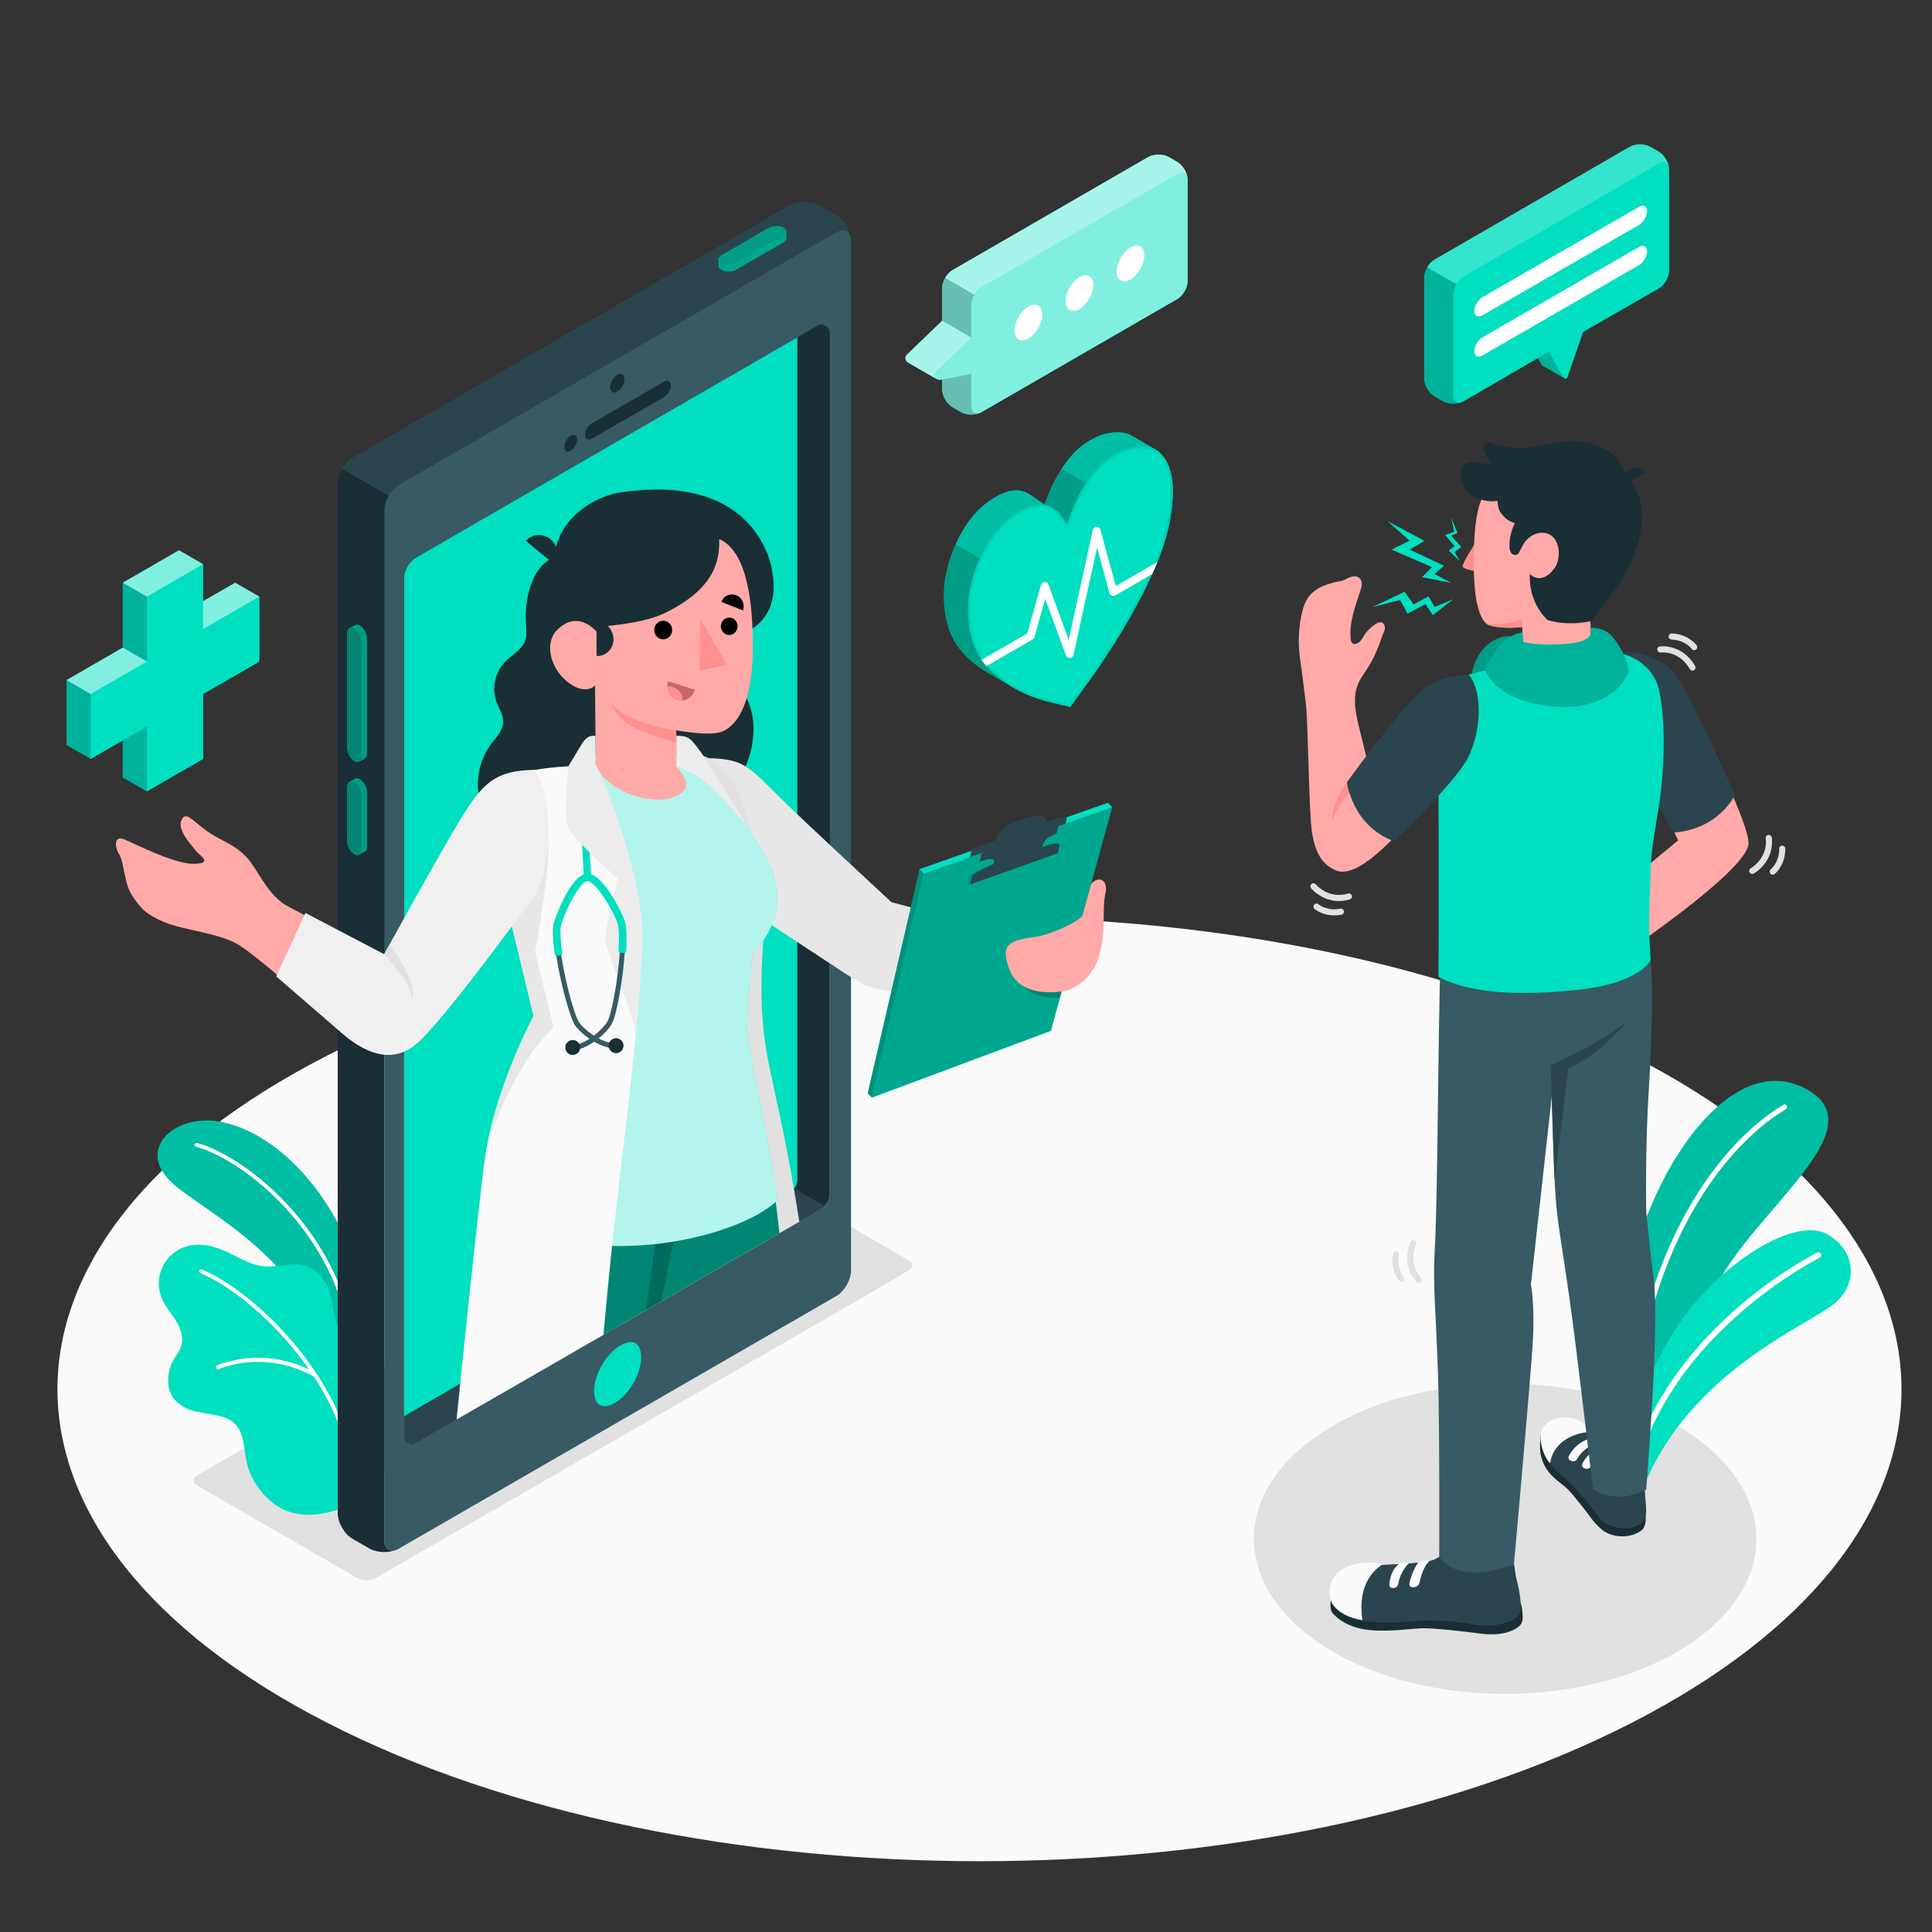 <?xml version="1.0" encoding="UTF-8" standalone="no"?>
<svg
   xmlns:dc="http://purl.org/dc/elements/1.1/"
   xmlns:cc="http://creativecommons.org/ns#"
   xmlns:rdf="http://www.w3.org/1999/02/22-rdf-syntax-ns#"
   xmlns:svg="http://www.w3.org/2000/svg"
   xmlns="http://www.w3.org/2000/svg"
   viewBox="0 0 666.667 666.667"
   height="666.667"
   width="666.667"
   xml:space="preserve"
   id="svg2"
   version="1.1"><rect x="0" y="0" width="666.667" height="666.667" fill="#333333" stroke="none"/><defs
     id="defs6"><clipPath
       id="clipPath18"
       clipPathUnits="userSpaceOnUse"><path
         id="path16"
         d="M 0,500 H 500 V 0 H 0 Z" /></clipPath><clipPath
       id="clipPath30"
       clipPathUnits="userSpaceOnUse"><path
         id="path28"
         d="M 0,500 H 500 V 0 H 0 Z" /></clipPath><clipPath
       id="clipPath46"
       clipPathUnits="userSpaceOnUse"><path
         id="path44"
         d="M 0,500 H 500 V 0 H 0 Z" /></clipPath><clipPath
       id="clipPath58"
       clipPathUnits="userSpaceOnUse"><path
         id="path56"
         d="m 416.126,220.329 h 57.156 V 116.736 h -57.156 z" /></clipPath><clipPath
       id="clipPath90"
       clipPathUnits="userSpaceOnUse"><path
         id="path88"
         d="M 40.781,210.08 H 96.842 V 141.892 H 40.781 Z" /></clipPath><clipPath
       id="clipPath122"
       clipPathUnits="userSpaceOnUse"><path
         id="path120"
         d="M 0,500 H 500 V 0 H 0 Z" /></clipPath><clipPath
       id="clipPath174"
       clipPathUnits="userSpaceOnUse"><path
         id="path172"
         d="m 186.013,441.572 h 17.559 v -11.731 h -17.559 z" /></clipPath><clipPath
       id="clipPath194"
       clipPathUnits="userSpaceOnUse"><path
         id="path192"
         d="m 186.012,441.572 h 17.559 v -10.137 h -17.559 z" /></clipPath><clipPath
       id="clipPath214"
       clipPathUnits="userSpaceOnUse"><path
         id="path212"
         d="m 89.908,338.42 h 5.093 v -35.559 h -5.093 z" /></clipPath><clipPath
       id="clipPath234"
       clipPathUnits="userSpaceOnUse"><path
         id="path232"
         d="m 89.908,337.626 h 3.712 v -34.767 h -3.712 z" /></clipPath><clipPath
       id="clipPath254"
       clipPathUnits="userSpaceOnUse"><path
         id="path252"
         d="m 89.908,298.639 h 5.093 v -19.85 h -5.093 z" /></clipPath><clipPath
       id="clipPath274"
       clipPathUnits="userSpaceOnUse"><path
         id="path272"
         d="m 89.908,297.845 h 3.712 v -19.059 h -3.712 z" /></clipPath><clipPath
       id="clipPath302"
       clipPathUnits="userSpaceOnUse"><path
         id="path300"
         d="m 224.613,275.138 h 14.522 v -59.155 h -14.522 z" /></clipPath><clipPath
       id="clipPath318"
       clipPathUnits="userSpaceOnUse"><path
         id="path316"
         d="m 225.7,291.161 h 62.184 V 215.983 H 225.7 Z" /></clipPath><clipPath
       id="clipPath334"
       clipPathUnits="userSpaceOnUse"><path
         id="path332"
         d="m 264.804,245.214 h 10.509 v -3.401 h -10.509 z" /></clipPath><clipPath
       id="clipPath350"
       clipPathUnits="userSpaceOnUse"><path
         id="path348"
         d="m 250.49,281.774 h 23.121 V 271.206 H 250.49 Z" /></clipPath><clipPath
       id="clipPath394"
       clipPathUnits="userSpaceOnUse"><path
         id="path392"
         d="m 125.834,229.241 h 75.913 v -92.169 h -75.913 z" /></clipPath><clipPath
       id="clipPath410"
       clipPathUnits="userSpaceOnUse"><path
         id="path408"
         d="m 167.264,194.146 h 21.137 v -33.164 h -21.137 z" /></clipPath><clipPath
       id="clipPath430"
       clipPathUnits="userSpaceOnUse"><path
         id="path428"
         d="m 124.941,301.954 h 76.286 V 177.571 h -76.286 z" /></clipPath><clipPath
       id="clipPath546"
       clipPathUnits="userSpaceOnUse"><path
         id="path544"
         d="M 0,500 H 500 V 0 H 0 Z" /></clipPath><clipPath
       id="clipPath554"
       clipPathUnits="userSpaceOnUse"><path
         id="path552"
         d="M 17.23,349.283 H 38.018 V 295.274 H 17.23 Z" /></clipPath><clipPath
       id="clipPath578"
       clipPathUnits="userSpaceOnUse"><path
         id="path576"
         d="M 17.23,357.684 H 67.121 V 320.478 H 17.23 Z" /></clipPath><clipPath
       id="clipPath606"
       clipPathUnits="userSpaceOnUse"><path
         id="path604"
         d="m 244.31,388.214 h 59.287 V 317.118 H 244.31 Z" /></clipPath><clipPath
       id="clipPath626"
       clipPathUnits="userSpaceOnUse"><path
         id="path624"
         d="m 247.41,388.214 h 56.187 v -53.19 H 247.41 Z" /></clipPath><clipPath
       id="clipPath646"
       clipPathUnits="userSpaceOnUse"><path
         id="path644"
         d="m 270.412,378.761 h 14.679 v -16.626 h -14.679 z" /></clipPath><clipPath
       id="clipPath666"
       clipPathUnits="userSpaceOnUse"><path
         id="path664"
         d="m 250.564,384.585 h 53.033 v -67.467 h -53.033 z" /></clipPath><clipPath
       id="clipPath686"
       clipPathUnits="userSpaceOnUse"><path
         id="path684"
         d="M 0,500 H 500 V 0 H 0 Z" /></clipPath><clipPath
       id="clipPath770"
       clipPathUnits="userSpaceOnUse"><path
         id="path768"
         d="m 380.996,335.481 h 10.297 v -9.763 h -10.297 z" /></clipPath><clipPath
       id="clipPath790"
       clipPathUnits="userSpaceOnUse"><path
         id="path788"
         d="m 384.259,337.624 h 37.239 v -20.509 h -37.239 z" /></clipPath><clipPath
       id="clipPath882"
       clipPathUnits="userSpaceOnUse"><path
         id="path880"
         d="M 0,500 H 500 V 0 H 0 Z" /></clipPath><clipPath
       id="clipPath894"
       clipPathUnits="userSpaceOnUse"><path
         id="path892"
         d="m 243.874,460.108 h 63.574 v -67.304 h -63.574 z" /></clipPath><clipPath
       id="clipPath910"
       clipPathUnits="userSpaceOnUse"><path
         id="path908"
         d="m 243.874,428.199 h 9.784 v -35.391 h -9.784 z" /></clipPath><clipPath
       id="clipPath926"
       clipPathUnits="userSpaceOnUse"><path
         id="path924"
         d="M 244.669,460.103 H 307.36 V 423.834 H 244.669 Z" /></clipPath><clipPath
       id="clipPath946"
       clipPathUnits="userSpaceOnUse"><path
         id="path944"
         d="m 234.376,417.093 h 17.06 v -15.319 h -17.06 z" /></clipPath><clipPath
       id="clipPath962"
       clipPathUnits="userSpaceOnUse"><path
         id="path960"
         d="m 234.376,417.093 h 17.06 v -15.094 h -17.06 z" /></clipPath><clipPath
       id="clipPath994"
       clipPathUnits="userSpaceOnUse"><path
         id="path992"
         d="m 395.291,422.618 h 9.646 v -20.413 h -9.646 z" /></clipPath><clipPath
       id="clipPath1022"
       clipPathUnits="userSpaceOnUse"><path
         id="path1020"
         d="m 368.657,430.926 h 9.762 v -35.312 h -9.762 z" /></clipPath><clipPath
       id="clipPath1038"
       clipPathUnits="userSpaceOnUse"><path
         id="path1036"
         d="M 369.45,462.757 H 432 V 426.57 h -62.55 z" /></clipPath></defs><g
     transform="matrix(1.333,0,0,-1.333,0,666.667)"
     id="g10"><g
       id="g12"><g
         clip-path="url(#clipPath18)"
         id="g14"><g
           transform="translate(422.322,226.917)"
           id="g20"><path
             id="path22"
             style="fill:#fafafa;fill-opacity:1;fill-rule:nonzero;stroke:none"
             d="m 0,0 c 93.209,-47.718 93.209,-125.084 -0.001,-172.803 -93.211,-47.719 -244.334,-47.719 -337.543,-0.001 -93.21,47.719 -93.21,125.085 10e-4,172.804 C -244.333,47.718 -93.21,47.718 0,0" /></g></g></g><g
       id="g24"><g
         clip-path="url(#clipPath30)"
         id="g26"><g
           transform="translate(435.608,130.2)"
           id="g32"><path
             id="path34"
             style="fill:#e1e1e1;fill-opacity:1;fill-rule:nonzero;stroke:none"
             d="m 0,0 c 25.396,-15.686 25.396,-41.118 -0.001,-56.804 -25.395,-15.686 -66.57,-15.686 -91.966,0 -25.396,15.686 -25.395,41.118 0,56.804 C -66.57,15.686 -25.396,15.686 0,0" /></g><g
           transform="translate(235.248,173.876)"
           id="g36"><path
             id="path38"
             style="fill:#e1e1e1;fill-opacity:1;fill-rule:nonzero;stroke:none"
             d="m 0,0 -41.667,24.057 c -1.235,0.713 -3.236,0.713 -4.471,0 l -138.133,-79.752 c -1.234,-0.713 -1.234,-1.868 0,-2.581 l 41.666,-24.056 c 1.235,-0.713 3.236,-0.713 4.471,0 l 12.306,7.104 113.512,65.385 12.326,7.244 C 1.239,-1.876 1.235,-0.713 0,0" /></g></g></g><g
       id="g40"><g
         clip-path="url(#clipPath46)"
         id="g42"><g
           transform="translate(422.566,116.736)"
           id="g48"><path
             id="path50"
             style="fill:#00dfbf;fill-opacity:1;fill-rule:nonzero;stroke:none"
             d="m 0,0 -6.44,3.419 c 0,0 0.638,31.443 7.157,55.798 6.672,24.926 26.116,52.47 44.489,42.151 C 63.58,91.048 30.922,69.834 21.107,49.357 11.292,28.879 0,0 0,0" /></g><g
           id="g52"><g
             id="g54" /><g
             id="g66"><g
               style="opacity:0.15"
               id="g64"
               clip-path="url(#clipPath58)"><g
                 id="g62"
                 transform="translate(422.566,116.736)"><path
                   id="path60"
                   style="fill:#000000;fill-opacity:1;fill-rule:nonzero;stroke:none"
                   d="m 0,0 -6.44,3.419 c 0,0 0.638,31.443 7.157,55.798 6.672,24.926 26.116,52.47 44.489,42.151 C 63.58,91.048 30.922,69.834 21.107,49.357 11.292,28.879 0,0 0,0" /></g></g></g></g><g
           transform="translate(421.719,124.204)"
           id="g68"><path
             id="path70"
             style="fill:#ffffff;fill-opacity:1;fill-rule:nonzero;stroke:none"
             d="m 0,0 c -0.006,0 -0.012,0 -0.019,0.001 -0.358,0.01 -0.641,0.309 -0.63,0.667 1.383,48.786 22.714,78.573 40.56,89.257 0.309,0.185 0.707,0.083 0.892,-0.224 0.184,-0.308 0.084,-0.707 -0.224,-0.891 C 23.016,78.295 2.02,48.892 0.649,0.632 0.64,0.279 0.351,0 0,0" /></g><g
           transform="translate(425.484,115.236)"
           id="g72"><path
             id="path74"
             style="fill:#00dfbf;fill-opacity:1;fill-rule:nonzero;stroke:none"
             d="m 0,0 -5.752,2.958 c 0,0 0.705,15.432 12.536,35.559 C 17.289,56.389 38.563,70.388 47.51,65.396 54.443,61.529 56.043,53.072 49.392,47.447 42.817,41.887 12.048,30.005 0,0" /></g><g
           transform="translate(423.169,120.166)"
           id="g76"><path
             id="path78"
             style="fill:#ffffff;fill-opacity:1;fill-rule:nonzero;stroke:none"
             d="m 0,0 c 1.013,-0.197 1.35,2.271 1.552,2.906 0.376,1.175 0.784,2.34 1.222,3.493 0.861,2.258 1.84,4.47 2.927,6.627 2.089,4.146 4.57,8.089 7.348,11.807 2.601,3.481 5.462,6.766 8.515,9.857 2.752,2.786 5.662,5.414 8.697,7.888 2.544,2.075 5.177,4.043 7.887,5.896 1.988,1.359 4.018,2.659 6.092,3.882 1.087,0.642 2.186,1.268 3.308,1.847 0.105,0.055 0.211,0.11 0.318,0.163 0.371,0.182 0.526,0.63 0.342,1.002 -0.18,0.369 -0.626,0.527 -1.002,0.342 -0.69,-0.339 -1.363,-0.717 -2.034,-1.093 -1.757,-0.985 -3.48,-2.034 -5.173,-3.125 -2.51,-1.617 -4.958,-3.333 -7.338,-5.137 C 29.706,44.116 26.854,41.74 24.127,39.227 21.03,36.372 18.094,33.339 15.369,30.126 12.424,26.652 9.726,22.966 7.357,19.074 4.854,14.959 2.722,10.615 1.063,6.091 0.746,5.226 0.446,4.355 0.165,3.479 -0.089,2.689 -0.695,1.549 -0.591,0.726 -0.553,0.421 -0.371,0.115 -0.079,0.021 -0.052,0.012 -0.025,0.005 0,0" /></g><g
           transform="translate(96.841,144.164)"
           id="g80"><path
             id="path82"
             style="fill:#00dfbf;fill-opacity:1;fill-rule:nonzero;stroke:none"
             d="m 0,0 c 0,0 0.192,19.605 -7.552,35.806 -7.745,16.2 -19.774,27.21 -31.954,29.721 -12.182,2.51 -23.516,-7.592 -11.315,-17.024 12.201,-9.432 34.605,-20.299 41.773,-50.775 z" /></g><g
           id="g84"><g
             id="g86" /><g
             id="g98"><g
               style="opacity:0.15"
               id="g96"
               clip-path="url(#clipPath90)"><g
                 id="g94"
                 transform="translate(96.841,144.164)"><path
                   id="path92"
                   style="fill:#000000;fill-opacity:1;fill-rule:nonzero;stroke:none"
                   d="m 0,0 c 0,0 0.192,19.605 -7.552,35.806 -7.745,16.2 -19.774,27.21 -31.954,29.721 -12.182,2.51 -23.516,-7.592 -11.315,-17.024 12.201,-9.432 34.605,-20.299 41.773,-50.775 z" /></g></g></g></g><g
           transform="translate(91.737,147.554)"
           id="g100"><path
             id="path102"
             style="fill:#ffffff;fill-opacity:1;fill-rule:nonzero;stroke:none"
             d="m 0,0 c -0.263,0 -0.483,0.205 -0.499,0.47 -1.881,31.386 -27.738,51.794 -40.514,55.277 -0.266,0.072 -0.423,0.348 -0.35,0.614 0.072,0.265 0.346,0.421 0.614,0.351 C -27.74,53.164 -1.411,32.416 0.499,0.53 0.516,0.254 0.306,0.018 0.03,0.001 0.02,0 0.01,0 0,0" /></g><g
           transform="translate(98.418,117.242)"
           id="g104"><path
             id="path106"
             style="fill:#00dfbf;fill-opacity:1;fill-rule:nonzero;stroke:none"
             d="m 0,0 c 1.292,1.635 2.375,3.434 3.202,5.347 2.322,5.371 2.602,11.597 0.773,17.155 -0.739,2.244 -1.827,4.412 -3.357,6.224 -1.223,1.448 -2.978,2.201 -4.435,3.411 -3.101,2.575 -6.705,5.297 -7.825,9.376 -0.892,3.253 -0.704,6.336 -2.502,9.383 -1.099,1.864 -2.744,3.467 -4.78,4.198 -2.653,0.951 -5.571,0.343 -8.372,0.029 -4.033,-0.453 -7.006,0.921 -10.462,2.761 -3.81,2.028 -8.256,3.581 -12.395,2.355 -2.677,-0.793 -4.983,-2.762 -6.185,-5.282 -1.203,-2.521 -1.282,-5.552 -0.214,-8.132 0.927,-2.24 2.628,-4.059 3.872,-6.139 1.215,-2.033 1.914,-4.461 0.973,-6.73 -0.698,-1.682 -1.949,-2.965 -2.524,-4.707 -1.483,-4.485 -0.656,-8.512 3.815,-10.809 4.667,-2.396 12.034,-0.591 14.342,-6.465 0.878,-2.232 0.91,-4.694 1.386,-7.044 0.95,-4.681 3.765,-8.957 7.69,-11.681 5.372,-3.727 12.661,-2.82 18.233,-0.219 C -5.351,-5.375 -2.335,-2.955 0,0" /></g><g
           transform="translate(56.324,145.642)"
           id="g108"><path
             id="path110"
             style="fill:#ffffff;fill-opacity:1;fill-rule:nonzero;stroke:none"
             d="m 0,0 c 0.105,-0.017 0.216,-0.004 0.319,0.045 0.111,0.054 11.326,5.233 24.312,-1.756 0.263,-0.137 0.589,-0.042 0.729,0.22 0.141,0.263 0.042,0.591 -0.219,0.732 C 11.652,6.497 -0.026,1.076 -0.144,1.021 -0.412,0.893 -0.525,0.57 -0.398,0.301 -0.319,0.136 -0.168,0.028 0,0" /></g><g
           transform="translate(91.244,117.07)"
           id="g112"><path
             id="path114"
             style="fill:#ffffff;fill-opacity:1;fill-rule:nonzero;stroke:none"
             d="m 0,0 c -0.274,-0.006 -0.504,0.208 -0.515,0.483 -0.928,22.598 -23.617,46.498 -38.829,53.024 -0.257,0.11 -0.375,0.407 -0.265,0.662 0.109,0.257 0.406,0.372 0.662,0.266 C -23.497,47.806 -0.452,23.51 0.493,0.525 0.504,0.247 0.288,0.012 0.01,0 0.006,0 0.003,0 0,0" /></g></g></g><g
       id="g116"><g
         clip-path="url(#clipPath122)"
         id="g118"><g
           transform="translate(214.796,190.979)"
           id="g124"><path
             id="path126"
             style="fill:#375a64;fill-opacity:1;fill-rule:nonzero;stroke:none"
             d="M 0,0 C 0,-2.087 -1.465,-3.417 -3.281,-4.461 L -106.914,-64.3 c -1.806,-1.043 -3.281,-0.2 -3.281,1.897 v 221.65 c 0,2.334 1.245,4.491 3.266,5.658 L -3.284,224.774 C -1.825,225.617 0,224.564 0,222.879 Z M 1.686,249.053 -111.5,183.705 c -2.106,-1.225 -3.822,-4.195 -3.822,-6.633 V -89.506 c 0,-2.438 1.716,-3.432 3.822,-2.207 L 1.686,-26.366 c 2.107,1.224 3.823,4.195 3.823,6.633 v 266.578 c 0,2.438 -1.716,3.431 -3.823,2.208" /></g><g
           transform="translate(214.796,190.979)"
           id="g128"><path
             id="path130"
             style="fill:#1a2e35;fill-opacity:1;fill-rule:nonzero;stroke:none"
             d="M 0,0 C 0,-2.087 -1.465,-3.417 -3.281,-4.461 L -106.914,-64.3 c -1.806,-1.043 -3.281,-0.2 -3.281,1.897 v 221.65 c 0,2.334 1.245,4.491 3.266,5.658 L -3.284,224.774 C -1.825,225.617 0,224.564 0,222.879 Z" /></g><g
           transform="translate(107.882,126.679)"
           id="g132"><path
             id="path134"
             style="fill:#2b454e;fill-opacity:1;fill-rule:nonzero;stroke:none"
             d="m 0,0 103.633,59.839 c 0.739,0.425 1.413,0.901 1.961,1.453 L -3.281,122.626 V 1.896 C -3.281,-0.201 -1.806,-1.043 0,0" /></g><g
           transform="translate(206.408,194.889)"
           id="g136"><path
             id="path138"
             style="fill:#00dfbf;fill-opacity:1;fill-rule:nonzero;stroke:none"
             d="m 0,0 v 217.916 l -98.541,-56.921 c -2.021,-1.167 -3.266,-3.324 -3.266,-5.659 V -61.351 l 98.526,56.89 C -1.465,-3.418 0,-2.087 0,0" /></g><g
           transform="translate(102.82,99.024)"
           id="g140"><path
             id="path142"
             style="fill:#1a2e35;fill-opacity:1;fill-rule:nonzero;stroke:none"
             d="m 0,0 c -2.123,-0.976 -5.212,-0.891 -7.183,0.237 l -4.378,2.53 c -2.122,1.223 -3.837,4.179 -3.837,6.633 v 266.562 c 0,0.929 0.246,1.914 0.663,2.862 0.132,0.313 0.284,0.616 0.455,0.919 0.009,0 0.009,0.01 0.009,0.01 l 12.044,-6.955 h 0.01 c -0.256,-0.455 -0.484,-0.929 -0.664,-1.403 -0.293,-0.796 -0.464,-1.611 -0.464,-2.369 V 2.445 C -3.345,0.199 -1.885,-0.824 0,0" /></g><g
           transform="translate(163.267,152.701)"
           id="g144"><path
             id="path146"
             style="fill:#00dfbf;fill-opacity:1;fill-rule:nonzero;stroke:none"
             d="m 0,0 v 0 c 2.451,0 2.715,-2.749 2.715,-3.93 0,-4.274 -3.126,-9.689 -6.827,-11.826 -0.947,-0.547 -1.861,-0.836 -2.643,-0.836 -2.451,0 -2.716,2.749 -2.716,3.93 0,4.274 3.127,9.689 6.828,11.826 C -1.696,-0.29 -0.782,0 0,0" /></g><g
           transform="translate(159.805,403.095)"
           id="g148"><path
             id="path150"
             style="fill:#1a2e35;fill-opacity:1;fill-rule:nonzero;stroke:none"
             d="M 0,0 C 1.033,0.597 1.871,0.113 1.871,-1.08 1.871,-2.273 1.033,-3.724 0,-4.32 -1.033,-4.917 -1.871,-4.433 -1.871,-3.24 -1.871,-2.047 -1.033,-0.597 0,0" /></g><g
           transform="translate(147.729,387.299)"
           id="g152"><path
             id="path154"
             style="fill:#1a2e35;fill-opacity:1;fill-rule:nonzero;stroke:none"
             d="m 0,0 c 0.916,0.529 1.659,0.1 1.659,-0.958 0,-1.058 -0.743,-2.345 -1.659,-2.875 -0.917,-0.529 -1.66,-0.1 -1.66,0.958 0,1.059 0.743,2.346 1.66,2.875" /></g><g
           transform="translate(153.283,390.582)"
           id="g156"><path
             id="path158"
             style="fill:#1a2e35;fill-opacity:1;fill-rule:nonzero;stroke:none"
             d="m 0,0 18.583,10.729 c 1.019,0.588 1.844,0.171 1.844,-0.932 0,-1.103 -0.825,-2.474 -1.844,-3.062 L 0,-3.994 c -1.019,-0.588 -1.844,-0.171 -1.844,0.932 0,1.104 0.826,2.475 1.844,3.062" /></g><g
           transform="translate(220.268,438.432)"
           id="g160"><path
             id="path162"
             style="fill:#2b454e;fill-opacity:1;fill-rule:nonzero;stroke:none"
             d="m 0,0 c -0.275,1.99 -1.867,2.71 -3.781,1.602 l -113.193,-65.35 c -1.052,-0.606 -2.009,-1.658 -2.701,-2.861 l -12.043,6.955 c 0.701,1.203 1.648,2.236 2.71,2.842 L -15.834,8.547 c 2.104,1.223 5.534,1.223 7.656,0 L -3.781,6.026 C -1.848,4.899 -0.246,2.312 0,0" /></g><g
           transform="translate(190.581,430.336)"
           id="g164"><path
             id="path166"
             style="fill:#00dfbf;fill-opacity:1;fill-rule:nonzero;stroke:none"
             d="m 0,0 c -1.093,-0.631 -2.81,-0.663 -3.834,-0.071 -0.495,0.286 -0.734,0.664 -0.727,1.049 0.005,0.272 -0.011,1.32 -0.006,1.604 0.006,0.411 0.293,0.831 0.855,1.155 l 12.133,7.005 c 1.093,0.631 2.809,0.662 3.834,0.071 0.473,-0.273 0.712,-0.63 0.726,-0.997 C 12.993,9.527 12.992,8.445 12.989,8.163 12.983,7.75 12.697,7.33 12.134,7.005 Z" /></g><g
           id="g168"><g
             id="g170" /><g
             id="g182"><g
               style="opacity:0.25"
               id="g180"
               clip-path="url(#clipPath174)"><g
                 id="g178"
                 transform="translate(190.581,430.336)"><path
                   id="path176"
                   style="fill:#000000;fill-opacity:1;fill-rule:nonzero;stroke:none"
                   d="m 0,0 c -1.093,-0.631 -2.81,-0.663 -3.834,-0.071 -0.495,0.286 -0.734,0.664 -0.727,1.049 0.005,0.272 -0.011,1.32 -0.006,1.604 0.006,0.411 0.293,0.831 0.855,1.155 l 12.133,7.005 c 1.093,0.631 2.809,0.662 3.834,0.071 0.473,-0.273 0.712,-0.63 0.726,-0.997 C 12.993,9.527 12.992,8.445 12.989,8.163 12.983,7.75 12.697,7.33 12.134,7.005 Z" /></g></g></g></g><g
           transform="translate(190.58,431.93)"
           id="g184"><path
             id="path186"
             style="fill:#00dfbf;fill-opacity:1;fill-rule:nonzero;stroke:none"
             d="m 0,0 12.134,7.005 c 1.093,0.631 1.147,1.622 0.122,2.214 C 11.231,9.811 9.515,9.779 8.422,9.148 L -3.711,2.143 C -4.804,1.512 -4.859,0.521 -3.834,-0.071 -2.809,-0.663 -1.092,-0.631 0,0" /></g><g
           id="g188"><g
             id="g190" /><g
             id="g202"><g
               style="opacity:0.3"
               id="g200"
               clip-path="url(#clipPath194)"><g
                 id="g198"
                 transform="translate(190.58,431.93)"><path
                   id="path196"
                   style="fill:#000000;fill-opacity:1;fill-rule:nonzero;stroke:none"
                   d="m 0,0 12.134,7.005 c 1.093,0.631 1.147,1.622 0.122,2.214 C 11.231,9.811 9.515,9.779 8.422,9.148 L -3.711,2.143 C -4.804,1.512 -4.859,0.521 -3.834,-0.071 -2.809,-0.663 -1.092,-0.631 0,0" /></g></g></g></g><g
           transform="translate(95.001,334.827)"
           id="g204"><path
             id="path206"
             style="fill:#00dfbf;fill-opacity:1;fill-rule:nonzero;stroke:none"
             d="M 0,0 C 0,1.262 -0.831,2.764 -1.855,3.356 -2.351,3.642 -2.797,3.66 -3.127,3.461 -3.361,3.321 -4.276,2.811 -4.52,2.665 -4.873,2.453 -5.092,1.995 -5.092,1.347 v -29.72 c 0,-1.261 0.831,-2.764 1.856,-3.356 0.472,-0.272 0.901,-0.301 1.226,-0.13 0.256,0.134 1.193,0.676 1.435,0.82 C -0.221,-30.828 0,-30.37 0,-29.72 Z" /></g><g
           id="g208"><g
             id="g210" /><g
             id="g222"><g
               style="opacity:0.3"
               id="g220"
               clip-path="url(#clipPath214)"><g
                 id="g218"
                 transform="translate(95.001,334.827)"><path
                   id="path216"
                   style="fill:#000000;fill-opacity:1;fill-rule:nonzero;stroke:none"
                   d="M 0,0 C 0,1.262 -0.831,2.764 -1.855,3.356 -2.351,3.642 -2.797,3.66 -3.127,3.461 -3.361,3.321 -4.276,2.811 -4.52,2.665 -4.873,2.453 -5.092,1.995 -5.092,1.347 v -29.72 c 0,-1.261 0.831,-2.764 1.856,-3.356 0.472,-0.272 0.901,-0.301 1.226,-0.13 0.256,0.134 1.193,0.676 1.435,0.82 C -0.221,-30.828 0,-30.37 0,-29.72 Z" /></g></g></g></g><g
           transform="translate(93.62,334.031)"
           id="g224"><path
             id="path226"
             style="fill:#00dfbf;fill-opacity:1;fill-rule:nonzero;stroke:none"
             d="m 0,0 v -29.719 c 0,-1.262 -0.831,-1.805 -1.856,-1.213 -1.025,0.592 -1.856,2.094 -1.856,3.356 V 2.143 c 0,1.262 0.831,1.805 1.856,1.213 C -0.831,2.765 0,1.262 0,0" /></g><g
           id="g228"><g
             id="g230" /><g
             id="g242"><g
               style="opacity:0.4"
               id="g240"
               clip-path="url(#clipPath234)"><g
                 id="g238"
                 transform="translate(93.62,334.031)"><path
                   id="path236"
                   style="fill:#000000;fill-opacity:1;fill-rule:nonzero;stroke:none"
                   d="m 0,0 v -29.719 c 0,-1.262 -0.831,-1.805 -1.856,-1.213 -1.025,0.592 -1.856,2.094 -1.856,3.356 V 2.143 c 0,1.262 0.831,1.805 1.856,1.213 C -0.831,2.765 0,1.262 0,0" /></g></g></g></g><g
           transform="translate(95.001,295.046)"
           id="g244"><path
             id="path246"
             style="fill:#00dfbf;fill-opacity:1;fill-rule:nonzero;stroke:none"
             d="M 0,0 C 0,1.261 -0.831,2.764 -1.855,3.355 -2.351,3.641 -2.797,3.66 -3.127,3.46 -3.361,3.32 -4.276,2.81 -4.52,2.664 -4.873,2.453 -5.092,1.995 -5.092,1.347 v -14.011 c 0,-1.262 0.831,-2.764 1.856,-3.356 0.472,-0.273 0.901,-0.302 1.226,-0.13 0.256,0.134 1.193,0.675 1.435,0.82 0.354,0.21 0.575,0.669 0.575,1.319 z" /></g><g
           id="g248"><g
             id="g250" /><g
             id="g262"><g
               style="opacity:0.3"
               id="g260"
               clip-path="url(#clipPath254)"><g
                 id="g258"
                 transform="translate(95.001,295.046)"><path
                   id="path256"
                   style="fill:#000000;fill-opacity:1;fill-rule:nonzero;stroke:none"
                   d="M 0,0 C 0,1.261 -0.831,2.764 -1.855,3.355 -2.351,3.641 -2.797,3.66 -3.127,3.46 -3.361,3.32 -4.276,2.81 -4.52,2.664 -4.873,2.453 -5.092,1.995 -5.092,1.347 v -14.011 c 0,-1.262 0.831,-2.764 1.856,-3.356 0.472,-0.273 0.901,-0.302 1.226,-0.13 0.256,0.134 1.193,0.675 1.435,0.82 0.354,0.21 0.575,0.669 0.575,1.319 z" /></g></g></g></g><g
           transform="translate(93.62,294.25)"
           id="g264"><path
             id="path266"
             style="fill:#00dfbf;fill-opacity:1;fill-rule:nonzero;stroke:none"
             d="m 0,0 v -14.011 c 0,-1.261 -0.831,-1.804 -1.856,-1.213 -1.025,0.592 -1.856,2.095 -1.856,3.356 V 2.143 c 0,1.262 0.831,1.805 1.856,1.213 C -0.831,2.764 0,1.262 0,0" /></g><g
           id="g268"><g
             id="g270" /><g
             id="g282"><g
               style="opacity:0.4"
               id="g280"
               clip-path="url(#clipPath274)"><g
                 id="g278"
                 transform="translate(93.62,294.25)"><path
                   id="path276"
                   style="fill:#000000;fill-opacity:1;fill-rule:nonzero;stroke:none"
                   d="m 0,0 v -14.011 c 0,-1.261 -0.831,-1.804 -1.856,-1.213 -1.025,0.592 -1.856,2.095 -1.856,3.356 V 2.143 c 0,1.262 0.831,1.805 1.856,1.213 C -0.831,2.764 0,1.262 0,0" /></g></g></g></g><g
           transform="translate(128.139,319.812)"
           id="g284"><path
             id="path286"
             style="fill:#1a2e35;fill-opacity:1;fill-rule:nonzero;stroke:none"
             d="m 0,0 c 0.097,-0.486 0.231,-0.965 0.404,-1.432 0.652,-1.757 1.818,-3.424 1.721,-5.296 -0.111,-2.12 -1.785,-3.764 -3.067,-5.455 -3.354,-4.425 -4.379,-10.52 -2.657,-15.798 1.067,-3.272 3.078,-6.14 5.06,-8.952 1.609,-2.283 3.219,-4.565 4.827,-6.849 1.405,-1.997 3.351,-3.379 5.464,-4.607 4.111,-2.388 8.81,-3.714 13.541,-4.047 7.755,-0.547 15.672,1.532 22.158,5.817 6.951,4.593 3.885,16.399 11.015,20.709 8.604,5.2 12.707,23.26 2.164,30.798 0,0 1.705,11.058 -1.423,13.882 -2.997,2.704 -7.029,4.039 -11.044,4.455 C 42.578,23.804 36.992,22.715 31.418,22.737 25.689,22.759 19.958,22.401 14.276,21.664 12.235,21.399 9.448,20.704 8.37,18.715 7.915,17.876 8.137,17.222 8.126,16.307 8.11,15.01 7.662,13.796 6.831,12.794 5.589,11.295 3.851,10.29 2.512,8.877 0.312,6.556 -0.621,3.126 0,0" /></g><g
           transform="translate(183.636,303.853)"
           id="g288"><path
             id="path290"
             style="fill:#e7e7e7;fill-opacity:1;fill-rule:nonzero;stroke:none"
             d="m 0,0 c 8.964,-0.254 10.17,-2.174 18.233,-10.151 6.703,-6.631 28.905,-27.124 28.905,-27.124 l 26.598,-7.076 -6.278,-16.234 c 0,0 -6.019,0.255 -18.015,0.259 -7.371,0.003 -9.927,1.656 -17.345,6.607 -3.78,2.523 -25.112,16.484 -25.112,16.484 z" /></g><g
           transform="translate(286.796,292.319)"
           id="g292"><path
             id="path294"
             style="fill:#00dfbf;fill-opacity:1;fill-rule:nonzero;stroke:none"
             d="m 0,0 -48.748,-17.181 -13.435,-57.997 1.087,-1.158 46.347,17.292 15.837,57.885 z" /></g><g
           id="g296"><g
             id="g298" /><g
             id="g310"><g
               style="opacity:0.35"
               id="g308"
               clip-path="url(#clipPath302)"><g
                 id="g306"
                 transform="translate(239.135,273.979)"><path
                   id="path304"
                   style="fill:#000000;fill-opacity:1;fill-rule:nonzero;stroke:none"
                   d="m 0,0 -13.436,-57.997 -1.086,1.159 13.435,57.997 z" /></g></g></g></g><g
           id="g312"><g
             id="g314" /><g
             id="g326"><g
               style="opacity:0.25"
               id="g324"
               clip-path="url(#clipPath318)"><g
                 id="g322"
                 transform="translate(287.884,291.161)"><path
                   id="path320"
                   style="fill:#000000;fill-opacity:1;fill-rule:nonzero;stroke:none"
                   d="m 0,0 -48.749,-17.181 -13.435,-57.997 46.347,17.293 z" /></g></g></g></g><g
           id="g328"><g
             id="g330" /><g
             id="g342"><g
               style="opacity:0.2"
               id="g340"
               clip-path="url(#clipPath334)"><g
                 id="g338"
                 transform="translate(264.804,245.067)"><path
                   id="path336"
                   style="fill:#000000;fill-opacity:1;fill-rule:nonzero;stroke:none"
                   d="M 0,0 C 0.451,-1.14 4.184,-3.65 9.593,-3.201 L 10.51,0.147 Z" /></g></g></g></g><g
           id="g344"><g
             id="g346" /><g
             id="g358"><g
               style="opacity:0.1"
               id="g356"
               clip-path="url(#clipPath350)"><g
                 id="g354"
                 transform="translate(273.197,279.285)"><path
                   id="path352"
                   style="fill:#000000;fill-opacity:1;fill-rule:nonzero;stroke:none"
                   d="M 0,0 C 0,0 0.18,0.871 0.402,1.945 0.624,3.019 -2.236,2.456 -5.987,0.687 l -8.799,-2.661 c -3.751,-1.769 -7.296,-3.086 -7.519,-4.16 l -0.402,-1.944 z" /></g></g></g></g><g
           transform="translate(276.097,288.079)"
           id="g360"><path
             id="path362"
             style="fill:#2b454e;fill-opacity:1;fill-rule:nonzero;stroke:none"
             d="m 0,0 c 0.142,0.672 -0.972,0.535 -2.528,0.122 l -2.808,-0.955 c 0,0 1.145,2.819 -5.499,1.022 -7.31,-1.978 -7.468,-5.626 -7.468,-5.626 0,0 -0.834,-0.411 -3.512,-1.28 -2.427,-0.787 -2.696,-1.262 -2.895,-1.943 l -0.359,-1.233 24.847,8.742 c 0,0 0.08,0.48 0.222,1.151" /></g><g
           transform="translate(273.484,284.351)"
           id="g364"><path
             id="path366"
             style="fill:#2b454e;fill-opacity:1;fill-rule:nonzero;stroke:none"
             d="m 0,0 c -2.302,-1.043 -3.258,-1.552 -3.602,-3.208 -0.393,-1.891 -0.476,-2.679 -0.476,-2.679 l -12.94,-5.1 c 0,0 0.702,2.783 0.873,3.712 0.172,0.929 -1.538,0.937 -3.78,-0.1 l 0.534,2.322 20.122,7.476 z" /></g><g
           transform="translate(273.864,279.252)"
           id="g368"><path
             id="path370"
             style="fill:#2b454e;fill-opacity:1;fill-rule:nonzero;stroke:none"
             d="M 0,0 C 0,0 0.181,0.871 0.403,1.945 0.626,3.019 -2.235,2.456 -5.986,0.687 l -8.799,-2.661 c -3.751,-1.769 -7.296,-3.086 -7.519,-4.16 l -0.402,-1.945 z" /></g><g
           transform="translate(282.455,271.32)"
           id="g372"><path
             id="path374"
             style="fill:#ffaaa8;fill-opacity:1;fill-rule:nonzero;stroke:none"
             d="m 0,0 c 0,0 -1.729,-6.36 -2.181,-7.971 -0.452,-1.611 -8.439,-5.289 -12.436,-5.786 -7.643,-0.951 -8.511,-2.607 -6.675,-8.037 1.693,-5.008 6.671,-6.894 13.57,-6.083 3.235,0.379 7.709,3.249 9.466,8.26 2.24,6.394 1.036,13.224 1.927,16.959 C 4.562,1.076 1.947,2.227 0,0" /></g><g
           transform="translate(206.915,183.863)"
           id="g376"><path
             id="path378"
             style="fill:#e1e1e1;fill-opacity:1;fill-rule:nonzero;stroke:none"
             d="m 0,0 -5.167,-2.98 -2.166,-1.252 -28.443,-16.412 -3.875,-2.237 -6.553,-3.781 1.98,20.413 3.814,39.52 0.037,0.403 0.174,1.772 4.997,51.673 2.182,22.607 0.779,8.114 0.257,2.622 c 0.046,0.009 0.091,0.028 0.137,0.037 2.842,0.684 5.154,0.62 7.082,0.025 0.53,-0.156 1.023,-0.357 1.498,-0.594 3.024,-1.491 4.997,-4.397 6.66,-7.441 0.383,-0.704 0.757,-1.462 1.104,-2.294 1.069,-2.467 2.018,-5.492 2.839,-9.175 v -0.009 c 1.305,-5.803 3.027,-11.732 3.673,-21.08 0.127,-1.837 0,-4.429 -0.383,-7.203 0,0 0.009,0 0,-0.009 C -9.76,66.114 -9.98,60.223 -9.604,53.782 -8.767,39.451 -5.167,32.968 0,0" /></g><g
           transform="translate(199.582,179.631)"
           id="g380"><path
             id="path382"
             style="fill:#ffaaa8;fill-opacity:1;fill-rule:nonzero;stroke:none"
             d="m 0,0 -28.442,-16.412 -3.876,-2.237 -6.553,-3.781 -4.505,-2.603 -27.383,-15.8 c 0.287,11.012 0.419,22.927 0.157,34.204 -0.081,3.764 -0.106,7.621 0.05,11.559 0.516,13.679 3.116,28.344 12.442,43.784 l 0.429,0.786 c 1.067,-6.515 11.118,-10.75 20.081,-11.749 0.339,-0.036 0.677,-0.073 1.015,-0.091 1.133,-0.11 2.302,-0.156 3.508,-0.157 0.247,-0.009 0.494,-0.009 0.759,0 h 0.009 c 7.612,0.062 16.614,1.859 26.958,5.365 0.986,-5.794 2.016,-13.406 3.073,-22.307 0.474,-4.021 0.966,-8.288 1.458,-12.793 V 7.758 C -0.547,5.236 -0.273,2.65 0,0" /></g><g
           transform="translate(201.748,180.882)"
           id="g384"><path
             id="path386"
             style="fill:#00dfbf;fill-opacity:1;fill-rule:nonzero;stroke:none"
             d="m 0,0 -2.166,-1.251 -28.442,-16.412 -3.876,-2.237 -6.553,-3.781 -4.505,-2.603 -27.383,-15.8 -2.989,-1.726 c 0.142,11.833 0.246,23.438 0.239,30.722 -0.016,6.771 0.15,12.783 0.518,18.129 0.725,10.536 2.253,18.467 4.786,24.469 3.832,9.036 10.542,18.848 10.542,18.848 0,0 2.502,-8.444 21.206,-9.775 0.037,-0.009 0.082,-0.009 0.119,-0.009 1.097,-0.074 2.257,-0.129 3.472,-0.147 0.467,-0.01 0.942,-0.019 1.426,-0.019 23.274,-0.026 25.853,5.867 25.853,5.867 0,0 2.775,-9.723 5.374,-26.127 0.492,-3.116 0.975,-6.46 1.431,-10.033 C -0.61,5.52 -0.292,2.814 0,0" /></g><g
           id="g388"><g
             id="g390" /><g
             id="g402"><g
               style="opacity:0.4"
               id="g400"
               clip-path="url(#clipPath394)"><g
                 id="g398"
                 transform="translate(201.748,180.882)"><path
                   id="path396"
                   style="fill:#000000;fill-opacity:1;fill-rule:nonzero;stroke:none"
                   d="m 0,0 -2.166,-1.251 -28.442,-16.412 -3.876,-2.237 -6.553,-3.781 -4.505,-2.603 -27.383,-15.8 -2.989,-1.726 c 0.142,11.833 0.246,23.438 0.239,30.722 -0.016,6.771 0.15,12.783 0.518,18.129 0.725,10.536 2.253,18.467 4.786,24.469 3.832,9.036 10.542,18.848 10.542,18.848 0,0 2.502,-8.444 21.206,-9.775 0.037,-0.009 0.082,-0.009 0.119,-0.009 1.097,-0.074 2.257,-0.129 3.472,-0.147 0.467,-0.01 0.942,-0.019 1.426,-0.019 23.274,-0.026 25.853,5.867 25.853,5.867 0,0 2.775,-9.723 5.374,-26.127 0.492,-3.116 0.975,-6.46 1.431,-10.033 C -0.61,5.52 -0.292,2.814 0,0" /></g></g></g></g><g
           id="g404"><g
             id="g406" /><g
             id="g418"><g
               style="opacity:0.2"
               id="g416"
               clip-path="url(#clipPath410)"><g
                 id="g414"
                 transform="translate(188.401,194.145)"><path
                   id="path412"
                   style="fill:#000000;fill-opacity:1;fill-rule:nonzero;stroke:none"
                   d="m 0,0 c 0,0 -2.598,-8.26 -13.538,-12.889 l -0.521,-2.522 -3.203,-15.515 -3.876,-2.238 2.318,17.106 1.008,7.447 c 0,0 9.576,0.381 17.812,8.611" /></g></g></g></g><g
           transform="translate(155.131,301.954)"
           id="g420"><path
             id="path422"
             style="fill:#00dfbf;fill-opacity:1;fill-rule:nonzero;stroke:none"
             d="m 0,0 -10.965,-1.161 c -7.276,-1.778 -10.563,-4.985 -11.313,-11.434 -0.349,-3.004 -2.167,-11.003 0.376,-21.019 2.304,-9.076 8.436,-31.297 8.436,-31.297 0,0 -14.165,-18.419 -16.724,-50.086 25.862,-16.878 65.531,-7.804 76.26,2.397 -0.903,9.657 -7.072,36.166 -7.837,44.778 0,0 0.563,13.444 1.632,19.277 8.185,8.928 7.144,17.473 3.474,24.361 -6.776,12.721 -17.005,23.9 -20.31,23.886 z" /></g><g
           id="g424"><g
             id="g426" /><g
             id="g438"><g
               style="opacity:0.7"
               id="g436"
               clip-path="url(#clipPath430)"><g
                 id="g434"
                 transform="translate(155.131,301.954)"><path
                   id="path432"
                   style="fill:#ffffff;fill-opacity:1;fill-rule:nonzero;stroke:none"
                   d="m 0,0 -10.965,-1.161 c -7.276,-1.778 -10.563,-4.985 -11.313,-11.434 -0.349,-3.004 -2.167,-11.003 0.376,-21.019 2.304,-9.076 8.436,-31.297 8.436,-31.297 0,0 -14.165,-18.419 -16.724,-50.086 25.862,-16.878 65.531,-7.804 76.26,2.397 -0.903,9.657 -7.072,36.166 -7.837,44.778 0,0 0.563,13.444 1.632,19.277 8.185,8.928 7.144,17.473 3.474,24.361 -6.776,12.721 -17.005,23.9 -20.31,23.886 z" /></g></g></g></g><g
           transform="translate(164.665,233.099)"
           id="g440"><path
             id="path442"
             style="fill:#fafafa;fill-opacity:1;fill-rule:nonzero;stroke:none"
             d="M 0,0 C -0.019,-0.201 -0.037,-0.375 -0.055,-0.53 -0.064,-0.612 -0.073,-0.704 -0.083,-0.786 -0.092,-0.914 -0.101,-1.005 -0.11,-1.042 V -1.06 c -0.385,-4.029 -0.834,-8.251 -1.311,-12.582 0,-0.019 -0.009,-0.037 -0.009,-0.055 -0.073,-0.703 -0.156,-1.398 -0.238,-2.111 -1.467,-13.048 -3.216,-26.983 -4.564,-39.702 -0.33,-3.08 -0.632,-6.077 -0.907,-8.983 -0.413,-4.367 -0.862,-9.155 -1.32,-14.007 l -27.383,-15.8 -2.989,-1.726 -7.649,-4.412 c 1.531,15.151 5.124,50.248 7.13,66.092 0.229,1.791 0.522,3.582 0.87,5.355 0.083,0.439 0.174,0.868 0.266,1.298 0.036,0.182 0.082,0.356 0.119,0.539 0.128,0.593 0.265,1.178 0.402,1.763 0.137,0.539 0.266,1.087 0.403,1.626 0.302,1.206 0.631,2.394 0.978,3.555 0.166,0.566 0.33,1.124 0.504,1.672 0.164,0.548 0.338,1.096 0.512,1.635 0.357,1.088 0.713,2.148 1.079,3.171 0,0.027 0.009,0.045 0.019,0.064 0.174,0.493 0.356,0.978 0.53,1.461 0.247,0.677 0.494,1.334 0.741,1.974 0.1,0.265 0.201,0.539 0.302,0.795 0.146,0.356 0.283,0.713 0.42,1.06 0.494,1.233 0.988,2.403 1.455,3.49 0.1,0.238 0.21,0.475 0.311,0.713 0.127,0.292 0.255,0.566 0.375,0.849 0.301,0.695 0.603,1.344 0.886,1.947 0.128,0.283 0.256,0.548 0.375,0.813 0.147,0.301 0.283,0.593 0.421,0.877 0.064,0.137 0.128,0.274 0.192,0.402 l 0.192,0.384 c 0.018,0.054 0.046,0.1 0.073,0.146 0.028,0.073 0.064,0.146 0.101,0.21 0.018,0.046 0.045,0.091 0.064,0.137 0.082,0.155 0.155,0.302 0.219,0.438 0.274,0.539 0.494,0.978 0.667,1.307 0.028,0.064 0.064,0.119 0.092,0.174 0.165,0.319 0.256,0.484 0.256,0.484 v 0.018 l -8.323,34.498 -4.133,17.144 c 0,0 0.009,0.101 0.027,0.274 v 0.01 c 0.192,1.516 1.465,8.68 8.785,10.861 3.802,1.123 8.654,1.642 12.629,1.879 1.636,0.1 3.116,0.145 4.322,0.172 0.768,0.009 1.417,0.018 1.919,0.018 0.411,0 0.722,0 0.914,-0.01 h 0.028 c 0.128,0 0.201,0 0.201,0 0,0 0.009,-0.018 0.027,-0.064 0.055,-0.155 0.228,-0.603 0.484,-1.297 0.009,-0.019 0.018,-0.028 0.018,-0.037 0.027,-0.11 0.073,-0.219 0.119,-0.338 0.009,-0.009 0.018,-0.028 0.018,-0.046 1.799,-4.944 6.847,-19.328 9.356,-31.812 C 0.303,33.097 0.668,30.986 0.923,28.994 1.707,22.817 1.155,12.363 0,0" /></g><g
           transform="translate(138.516,253.694)"
           id="g444"><path
             id="path446"
             style="fill:#e7e7e7;fill-opacity:1;fill-rule:nonzero;stroke:none"
             d="m 0,0 c 0,0 0.989,4.928 2.472,15.577 1.709,12.278 1.097,18.35 -0.75,22.233 l -10.425,-19.894 8.322,-34.503 0.003,-0.014 c 0,0 -8.546,-15.659 -11.955,-32.985 v 0 c 8.176,23.113 17.126,30.04 17.126,30.04 z" /></g><g
           transform="translate(175.06,309.652)"
           id="g448"><path
             id="path450"
             style="fill:#ececec;fill-opacity:1;fill-rule:nonzero;stroke:none"
             d="m 0,0 c 3.242,-0.001 3.618,-0.544 6.411,-4.285 1.664,-2.229 12.168,-19.575 12.168,-19.575 0,0 -8.364,11.005 -14.664,14.34 -2.572,1.361 -3.903,1.553 -3.903,1.553 z" /></g><g
           transform="translate(151.096,272.784)"
           id="g452"><path
             id="path454"
             style="fill:#00dfbf;fill-opacity:1;fill-rule:nonzero;stroke:none"
             d="M 0,0 C 0.044,1.001 -0.092,3.152 -0.265,5.875 -1.106,19.182 -1.491,31.206 3.003,32.172 L 3.398,30.338 C 0.111,29.631 1.199,12.458 1.608,5.994 1.784,3.214 1.922,1.02 1.875,-0.082 Z" /></g><g
           transform="translate(136.1,360.121)"
           id="g456"><path
             id="path458"
             style="fill:#1a2e35;fill-opacity:1;fill-rule:nonzero;stroke:none"
             d="M 0,0 7.004,-5.735 C 8.612,-3.922 8.347,-1.169 6.412,0.414 4.479,1.997 1.606,1.812 0,0" /></g><g
           transform="translate(154.384,308.8)"
           id="g460"><path
             id="path462"
             style="fill:#1a2e35;fill-opacity:1;fill-rule:nonzero;stroke:none"
             d="m 0,0 c 0.001,4.393 -10.233,10.975 -15.512,20.227 -5.28,9.252 -2.645,24.412 4.6,26.747 0.061,0.019 0.254,1.942 0.285,2.083 0.376,1.758 1.052,3.456 1.955,5.01 2.951,5.084 9.196,8.971 15.037,9.822 22.934,3.341 33.469,-5.566 37.685,-15.372 1.295,-3.013 2.04,-7.149 1.771,-10.422 -0.589,-7.19 -5.777,-10.401 -9.274,-11.141 z" /></g><g
           transform="translate(186.189,360.586)"
           id="g464"><path
             id="path466"
             style="fill:#ffaaa8;fill-opacity:1;fill-rule:nonzero;stroke:none"
             d="m 0,0 c 4.493,-1.95 8.762,-8.823 8.691,-28.05 -0.06,-16.296 -5.057,-20.416 -7.582,-21.624 -2.526,-1.208 -7.45,-0.596 -12.24,0.142 l 0.014,-9.369 c 0,0 3.588,-3.522 2.33,-5.75 -1.184,-2.098 -5.916,-4.092 -13.138,-1.823 -8.191,2.573 -10.064,8.043 -10.064,8.043 l -0.156,20.496 c 0,0 -2.757,-2.895 -7.603,1.352 -4,3.506 -5.437,9.519 -2.432,12.816 3.006,3.298 6.867,3.564 10.351,-0.126 l 2.505,1.319 c 4.45,0.518 11.049,1.266 15.817,3.694 C -1.186,-12.605 0.087,-5.771 0,0" /></g><g
           transform="translate(154.394,339.35)"
           id="g468"><path
             id="path470"
             style="fill:#1a2e35;fill-opacity:1;fill-rule:nonzero;stroke:none"
             d="M 0,0 0.052,-9.053 C 2.474,-9.134 4.425,-7.174 4.41,-4.674 4.395,-2.175 2.42,-0.082 0,0" /></g><g
           transform="translate(186.607,338.075)"
           id="g472"><path
             id="path474"
             style="fill:#000000;fill-opacity:1;fill-rule:nonzero;stroke:none"
             d="m 0,0 c -0.045,-1.24 0.886,-2.279 2.079,-2.32 1.194,-0.04 2.2,0.933 2.245,2.174 C 4.37,1.094 3.439,2.132 2.244,2.173 1.05,2.213 0.046,1.24 0,0" /></g><g
           transform="translate(169.36,337.115)"
           id="g476"><path
             id="path478"
             style="fill:#000000;fill-opacity:1;fill-rule:nonzero;stroke:none"
             d="m 0,0 c -0.049,-1.332 0.95,-2.446 2.232,-2.49 1.282,-0.044 2.36,1.001 2.409,2.332 C 4.69,1.174 3.69,2.288 2.409,2.332 1.127,2.375 0.049,1.331 0,0" /></g><g
           transform="translate(192.333,342.096)"
           id="g480"><path
             id="path482"
             style="fill:#000000;fill-opacity:1;fill-rule:nonzero;stroke:none"
             d="M 0,0 -5.573,2.215 C -5.066,3.834 -3.25,4.534 -1.711,3.922 -0.172,3.31 0.508,1.619 0,0" /></g><g
           transform="translate(181.329,339.834)"
           id="g484"><path
             id="path486"
             style="fill:#ff9090;fill-opacity:1;fill-rule:nonzero;stroke:none"
             d="m 0,0 -0.282,-13.348 7.176,1.598 z" /></g><g
           transform="translate(172.881,323.772)"
           id="g488"><path
             id="path490"
             style="fill:#c76668;fill-opacity:1;fill-rule:nonzero;stroke:none"
             d="M 0,0 6.979,-2.171 C 6.441,-4.249 4.443,-5.447 2.516,-4.847 0.588,-4.248 -0.538,-2.078 0,0" /></g><g
           transform="translate(176.748,318.795)"
           id="g492"><path
             id="path494"
             style="fill:#ff9090;fill-opacity:1;fill-rule:nonzero;stroke:none"
             d="m 0,0 c -0.014,2.026 -1.658,3.667 -3.688,3.667 -0.099,0 -0.192,-0.021 -0.289,-0.029 0.11,-1.6 1.115,-3.039 2.627,-3.509 C -0.896,-0.012 -0.441,-0.046 0,0" /></g><g
           transform="translate(175.058,311.054)"
           id="g496"><path
             id="path498"
             style="fill:#ff9090;fill-opacity:1;fill-rule:nonzero;stroke:none"
             d="m 0,0 c -5.045,0.592 -15.455,3.492 -17.147,7.722 0,0 0.587,-2.667 3.73,-5.369 3.145,-2.7 13.422,-5.505 13.422,-5.505 z" /></g><g
           transform="translate(154.144,309.596)"
           id="g500"><path
             id="path502"
             style="fill:#ececec;fill-opacity:1;fill-rule:nonzero;stroke:none"
             d="m 0,0 c -1.322,0.27 -2.497,-0.301 -3.573,-2.13 -1.077,-1.829 -3.45,-5.692 -3.45,-5.692 0,0 -1.226,-12.791 -0.007,-15.967 1.057,-2.754 12.751,-13.107 12.751,-13.107 0,0 -3.057,-11.489 -3.166,-15.256 -0.109,-3.766 7.039,-18.087 7.858,-25.408 0,0 2.53,23.029 1.448,31.291 C 9.978,-31.891 3.235,-13.333 0.057,-7.44 Z" /></g><g
           transform="translate(157.163,235.568)"
           id="g504"><path
             id="path506"
             style="fill:#375a64;fill-opacity:1;fill-rule:nonzero;stroke:none"
             d="m 0,0 c -0.768,-1.178 -2.021,-2.458 -3.41,-3.526 -1.48,0.942 -2.832,2.111 -3.699,3.227 -1.307,1.691 -3.707,10.592 -4.783,17.61 -0.547,3.545 -0.747,6.616 -0.308,8.014 0.768,2.43 1.957,5.116 3.219,7.273 1.38,2.384 2.843,4.129 3.867,4.174 h 0.045 c 1.206,0 3.161,-2.194 4.961,-5.018 C 0.257,31.197 0.604,30.603 0.951,30 1.691,28.683 2.375,27.294 2.914,25.969 3.471,24.607 3.525,21.537 3.277,17.946 3.14,15.972 2.919,13.852 2.636,11.769 1.912,6.377 0.832,1.288 0,0 m 4.13,26.462 c -0.567,1.389 -1.562,3.409 -2.749,5.374 0,0.009 0,0.009 -0.009,0.009 -1.663,2.751 -3.718,5.384 -5.563,6.07 -0.302,0.109 -0.594,0.173 -0.887,0.173 h -0.091 c -0.292,-0.009 -0.585,-0.091 -0.886,-0.219 -1.463,-0.648 -2.962,-2.64 -4.251,-4.924 -1.417,-2.512 -2.578,-5.399 -3.146,-7.227 -0.485,-1.544 -0.276,-4.833 0.299,-8.598 1.122,-7.302 3.613,-16.422 5.011,-18.223 0.868,-1.124 2.146,-2.276 3.572,-3.245 -0.896,-0.575 -1.81,-1.032 -2.651,-1.306 -0.603,-0.201 -1.17,-0.31 -1.654,-0.292 l -0.046,-1.316 h 0.155 c 0.539,0 1.134,0.1 1.755,0.292 1.188,0.356 2.458,1.023 3.665,1.854 1.279,-0.732 2.604,-1.289 3.81,-1.546 0.694,-0.146 1.343,-0.192 1.928,-0.119 l -0.155,1.307 c -0.503,-0.064 -1.06,-0.009 -1.672,0.128 -0.859,0.201 -1.809,0.595 -2.759,1.097 1.343,1.088 2.523,2.348 3.299,3.536 0.778,1.197 1.738,5.299 2.462,10.005 0.439,2.805 0.797,5.83 0.98,8.58 0.257,3.801 0.195,7.091 -0.417,8.59" /></g><g
           transform="translate(161.404,229.52)"
           id="g508"><path
             id="path510"
             style="fill:#1a2e35;fill-opacity:1;fill-rule:nonzero;stroke:none"
             d="m 0,0 c 0.045,-1.064 -0.781,-1.964 -1.846,-2.009 -1.064,-0.045 -1.963,0.782 -2.008,1.846 -0.045,1.064 0.781,1.964 1.846,2.009 C -0.944,1.891 -0.045,1.064 0,0" /></g><g
           transform="translate(150.192,229.047)"
           id="g512"><path
             id="path514"
             style="fill:#1a2e35;fill-opacity:1;fill-rule:nonzero;stroke:none"
             d="M 0,0 C 0.045,-1.064 -0.782,-1.964 -1.846,-2.009 -2.91,-2.054 -3.81,-1.227 -3.854,-0.163 -3.899,0.901 -3.073,1.8 -2.009,1.845 -0.944,1.89 -0.045,1.064 0,0" /></g><g
           transform="translate(161.617,253.422)"
           id="g516"><path
             id="path518"
             style="fill:#00dfbf;fill-opacity:1;fill-rule:nonzero;stroke:none"
             d="m 0,0 -1.106,0.075 c -0.236,0.016 -0.413,0.226 -0.398,0.462 0.225,3.667 0.104,6.368 -0.339,7.449 -1.94,4.738 -5.958,10.681 -7.71,10.607 -1.751,-0.073 -5.256,-6.335 -6.79,-11.219 -0.35,-1.116 -0.243,-3.818 0.29,-7.452 0.034,-0.233 -0.124,-0.457 -0.357,-0.493 l -1.097,-0.168 c -0.236,-0.036 -0.459,0.136 -0.494,0.373 -0.601,4.079 -0.676,6.881 -0.221,8.33 0.823,2.619 4.691,12.433 8.586,12.598 3.897,0.164 8.576,-9.289 9.615,-11.83 C 0.556,7.33 0.718,4.532 0.461,0.413 0.447,0.174 0.239,-0.016 0,0" /></g><g
           transform="translate(137.643,300.092)"
           id="g520"><path
             id="path522"
             style="fill:#ffaaa8;fill-opacity:1;fill-rule:nonzero;stroke:none"
             d="m 0,0 c -7.326,0.118 -10.704,-2.35 -15.338,-8.563 -3.681,-4.934 -17.992,-31.568 -22.751,-39.354 l -25.865,13.789 c -5.23,3.604 -6.921,9.31 -10.226,12.638 -3.304,3.329 -6.743,4 -10.387,6.746 -3.644,2.746 -5.118,4.897 -6.164,2.327 -1.047,-2.571 3.04,-6.74 3.769,-7.77 0.728,-1.029 4.825,-3.315 -0.445,-3.396 -5.271,-0.082 -15.696,5.421 -18.205,6.389 -2.508,0.968 -2.395,-2.056 -1.144,-3.974 1.251,-1.918 1.195,-7.426 3.299,-10.593 2.233,-3.362 3.451,-4.817 8.42,-6.95 4.629,-1.988 14.326,-2.8 19.231,-5.875 4.905,-3.076 17.088,-13.887 24.487,-20.377 9.403,-8.25 15.895,-9.76 21.135,-4.808 5.088,5.326 10.252,11.583 12.77,14.75 6.79,8.545 17.536,27.968 17.536,27.968 0,0 4.612,9.964 -0.122,27.053" /></g><g
           transform="translate(138.647,300.825)"
           id="g524"><path
             id="path526"
             style="fill:#f0f0f0;fill-opacity:1;fill-rule:nonzero;stroke:none"
             d="m 0,0 c -10.774,0 -14.005,-3.908 -19.517,-12.913 -5.511,-9.004 -19.676,-34.798 -19.676,-34.798 l -20.396,10.68 c 0,0 -3.664,-8.08 -7.571,-16.41 0,0 11.542,-10.002 17.029,-14.734 5.486,-4.731 12.7,-8.435 19.418,-2.648 7.171,6.179 30.416,38.284 30.416,38.284 C 5.19,-22.511 3.96,-7.324 0,0" /></g><g
           transform="translate(99.454,253.114)"
           id="g528"><path
             id="path530"
             style="fill:#e1e1e1;fill-opacity:1;fill-rule:nonzero;stroke:none"
             d="m 0,0 c 3.325,-3.919 7.354,-8.335 7.181,-11.807 0,0 2.276,3.081 -5.732,14.438 z" /></g></g></g><g
       transform="translate(60.884,349.283)"
       id="g532"><path
         id="path534"
         style="fill:#00dfbf;fill-opacity:1;fill-rule:nonzero;stroke:none"
         d="m 0,0 -8.34,-4.786 0.025,9.587 -6.236,3.6 L -29.103,0 v -16.802 l -14.552,-8.402 v -16.803 l 6.237,-3.6 8.315,4.8 v -9.601 l 6.236,-3.601 14.552,8.401 v 16.803 l 14.551,8.402 v 16.802 z" /></g><g
       transform="translate(23.466,320.478)"
       id="g536"><path
         id="path538"
         style="fill:#00dfbf;fill-opacity:1;fill-rule:nonzero;stroke:none"
         d="m 0,0 v -16.803 l 14.551,8.402 v -16.803 l 14.552,8.401 V 0 L 43.655,8.401 V 25.204 L 29.059,16.777 29.103,33.605 14.551,25.204 V 8.401 Z" /></g><g
       id="g540"><g
         clip-path="url(#clipPath546)"
         id="g542"><g
           id="g548"><g
             id="g550" /><g
             id="g570"><g
               style="opacity:0.2"
               id="g568"
               clip-path="url(#clipPath554)"><g
                 id="g558"
                 transform="translate(23.466,303.675)"><path
                   id="path556"
                   style="fill:#000000;fill-opacity:1;fill-rule:nonzero;stroke:none"
                   d="M 0,0 -6.237,3.601 V 20.403 L 0,16.803 Z" /></g><g
                 id="g562"
                 transform="translate(38.018,345.682)"><path
                   id="path560"
                   style="fill:#000000;fill-opacity:1;fill-rule:nonzero;stroke:none"
                   d="M 0,0 -6.236,3.601 V -13.202 L 0,-16.803 Z" /></g><g
                 id="g566"
                 transform="translate(38.018,295.274)"><path
                   id="path564"
                   style="fill:#000000;fill-opacity:1;fill-rule:nonzero;stroke:none"
                   d="m 0,0 -6.236,3.601 v 9.602 L 0,16.803 Z" /></g></g></g></g><g
           id="g572"><g
             id="g574" /><g
             id="g594"><g
               style="opacity:0.5"
               id="g592"
               clip-path="url(#clipPath578)"><g
                 id="g582"
                 transform="translate(38.018,328.879)"><path
                   id="path580"
                   style="fill:#ffffff;fill-opacity:1;fill-rule:nonzero;stroke:none"
                   d="m 0,0 -6.236,3.601 -14.552,-8.402 6.237,-3.6 z" /></g><g
                 id="g586"
                 transform="translate(52.569,354.084)"><path
                   id="path584"
                   style="fill:#ffffff;fill-opacity:1;fill-rule:nonzero;stroke:none"
                   d="m 0,0 -6.236,3.601 -14.552,-8.402 6.236,-3.6 z" /></g><g
                 id="g590"
                 transform="translate(67.121,345.682)"><path
                   id="path588"
                   style="fill:#ffffff;fill-opacity:1;fill-rule:nonzero;stroke:none"
                   d="m 0,0 -6.237,3.601 -8.34,-4.786 -0.019,-7.242 z" /></g></g></g></g><g
           transform="translate(300.201,382.966)"
           id="g596"><path
             id="path598"
             style="fill:#00dfbf;fill-opacity:1;fill-rule:nonzero;stroke:none"
             d="m 0,0 0.009,0.019 -0.045,0.042 c -0.259,0.232 -0.541,0.437 -0.842,0.615 -1.064,0.63 -5.863,3.385 -6.11,3.542 -2.538,1.612 -6.559,1.258 -10.146,-0.554 -5.124,-2.589 -9.392,-8.06 -12.655,-17.165 0,0 -3.299,2.368 -4.377,2.959 -2.648,1.45 -5.741,0.743 -9.231,-1.524 -3.937,-2.557 -6.614,-5.878 -9.062,-10.9 l -0.045,-0.094 0.009,-0.008 c -2.093,-4.331 -3.379,-9.166 -3.396,-13.697 -0.039,-10.532 4.311,-15.553 9.92,-19.325 1.597,-1.074 5.83,-3.345 6.254,-3.629 3.389,-2.28 7.13,-3.827 11.069,-4.837 l 5.527,-1.292 5.528,7.675 c 3.939,5.558 7.68,11.424 11.069,17.618 5.608,10.248 9.96,20.293 9.92,30.78 C 3.379,-5.264 2.093,-1.915 0,0" /></g><g
           id="g600"><g
             id="g602" /><g
             id="g614"><g
               style="opacity:0.3"
               id="g612"
               clip-path="url(#clipPath606)"><g
                 id="g610"
                 transform="translate(300.201,382.966)"><path
                   id="path608"
                   style="fill:#000000;fill-opacity:1;fill-rule:nonzero;stroke:none"
                   d="m 0,0 0.009,0.019 -0.045,0.042 c -0.259,0.232 -0.541,0.437 -0.842,0.615 -1.064,0.63 -5.863,3.385 -6.11,3.542 -2.538,1.612 -6.559,1.258 -10.146,-0.554 -5.124,-2.589 -9.392,-8.06 -12.655,-17.165 0,0 -3.299,2.368 -4.377,2.959 -2.648,1.45 -5.741,0.743 -9.231,-1.524 -3.937,-2.557 -6.614,-5.878 -9.062,-10.9 l -0.045,-0.094 0.009,-0.008 c -2.093,-4.331 -3.379,-9.166 -3.396,-13.697 -0.039,-10.532 4.311,-15.553 9.92,-19.325 1.597,-1.074 5.83,-3.345 6.254,-3.629 3.389,-2.28 7.13,-3.827 11.069,-4.837 l 5.527,-1.292 5.528,7.675 c 3.939,5.558 7.68,11.424 11.069,17.618 5.608,10.248 9.96,20.293 9.92,30.78 C 3.379,-5.264 2.093,-1.915 0,0" /></g></g></g></g><g
           transform="translate(300.201,382.966)"
           id="g616"><path
             id="path618"
             style="fill:#00dfbf;fill-opacity:1;fill-rule:nonzero;stroke:none"
             d="m 0,0 0.009,0.019 -0.045,0.042 c -0.259,0.232 -0.541,0.437 -0.842,0.615 -1.064,0.63 -5.863,3.385 -6.11,3.542 -2.538,1.612 -6.559,1.258 -10.146,-0.554 -5.124,-2.589 -9.392,-8.06 -12.655,-17.165 0,0 -3.299,2.368 -4.377,2.959 -2.648,1.45 -5.741,0.743 -9.231,-1.524 -3.937,-2.557 -6.614,-5.878 -9.062,-10.9 l -0.045,-0.094 0.009,-0.008 c -0.104,-0.215 -0.196,-0.436 -0.297,-0.654 l 41.952,-24.221 c 1.486,2.414 2.937,4.867 4.316,7.388 5.608,10.248 9.96,20.293 9.92,30.78 C 3.379,-5.264 2.093,-1.915 0,0" /></g><g
           id="g620"><g
             id="g622" /><g
             id="g634"><g
               style="opacity:0.15"
               id="g632"
               clip-path="url(#clipPath626)"><g
                 id="g630"
                 transform="translate(300.201,382.966)"><path
                   id="path628"
                   style="fill:#000000;fill-opacity:1;fill-rule:nonzero;stroke:none"
                   d="m 0,0 0.009,0.019 -0.045,0.042 c -0.259,0.232 -0.541,0.437 -0.842,0.615 -1.064,0.63 -5.863,3.385 -6.11,3.542 -2.538,1.612 -6.559,1.258 -10.146,-0.554 -5.124,-2.589 -9.392,-8.06 -12.655,-17.165 0,0 -3.299,2.368 -4.377,2.959 -2.648,1.45 -5.741,0.743 -9.231,-1.524 -3.937,-2.557 -6.614,-5.878 -9.062,-10.9 l -0.045,-0.094 0.009,-0.008 c -0.104,-0.215 -0.196,-0.436 -0.297,-0.654 l 41.952,-24.221 c 1.486,2.414 2.937,4.867 4.316,7.388 5.608,10.248 9.96,20.293 9.92,30.78 C 3.379,-5.264 2.093,-1.915 0,0" /></g></g></g></g><g
           transform="translate(270.412,369.465)"
           id="g636"><path
             id="path638"
             style="fill:#00dfbf;fill-opacity:1;fill-rule:nonzero;stroke:none"
             d="M 0,0 V 0 L 5.619,-7.33 14.679,3.385 4.44,9.296 C 2.804,6.754 1.318,3.679 0,0" /></g><g
           id="g640"><g
             id="g642" /><g
             id="g654"><g
               style="opacity:0.3"
               id="g652"
               clip-path="url(#clipPath646)"><g
                 id="g650"
                 transform="translate(270.412,369.465)"><path
                   id="path648"
                   style="fill:#000000;fill-opacity:1;fill-rule:nonzero;stroke:none"
                   d="M 0,0 V 0 L 5.619,-7.33 14.679,3.385 4.44,9.296 C 2.804,6.754 1.318,3.679 0,0" /></g></g></g></g><g
           transform="translate(300.201,382.966)"
           id="g656"><path
             id="path658"
             style="fill:#00dfbf;fill-opacity:1;fill-rule:nonzero;stroke:none"
             d="m 0,0 0.009,0.019 -0.045,0.042 c -2.447,2.195 -6.907,1.963 -10.844,-0.026 -5.376,-2.716 -9.813,-8.596 -13.132,-18.528 -3.318,6.1 -7.756,6.289 -13.132,2.798 -3.936,-2.557 -6.614,-5.878 -9.061,-10.901 l -0.045,-0.092 c -2.093,-4.332 -3.37,-9.175 -3.387,-13.706 -0.04,-10.532 4.311,-15.553 9.92,-19.325 3.389,-2.28 7.13,-3.827 11.069,-4.837 l 5.528,-1.292 5.527,7.675 c 3.939,5.558 7.68,11.424 11.07,17.618 5.608,10.248 9.959,20.293 9.919,30.78 C 3.379,-5.264 2.093,-1.915 0,0" /></g><g
           id="g660"><g
             id="g662" /><g
             id="g674"><g
               style="opacity:0.07"
               id="g672"
               clip-path="url(#clipPath666)"><g
                 id="g670"
                 transform="translate(295.478,384.584)"><path
                   id="path668"
                   style="fill:#000000;fill-opacity:1;fill-rule:nonzero;stroke:none"
                   d="m 0,0 c -1.96,0 -4.127,-0.558 -6.156,-1.583 -5.376,-2.716 -9.814,-8.596 -13.132,-18.528 -1.923,3.533 -4.221,5.084 -6.859,5.084 -1.916,0 -4.011,-0.817 -6.273,-2.286 -3.936,-2.557 -6.614,-5.878 -9.061,-10.901 l -0.045,-0.093 c -2.093,-4.331 -3.37,-9.174 -3.388,-13.705 -0.039,-10.532 4.311,-15.553 9.921,-19.326 3.389,-2.279 7.13,-3.827 11.068,-4.836 l 5.529,-1.292 5.527,7.674 c 3.938,5.559 7.68,11.425 11.068,17.619 5.609,10.248 9.96,20.293 9.92,30.779 -0.016,4.512 -1.303,7.861 -3.395,9.776 L 4.732,-1.6 4.687,-1.558 C 3.502,-0.494 1.843,0 0,0 m 0,-0.535 c 1.768,0 3.245,-0.475 4.271,-1.367 0.025,-0.04 0.055,-0.078 0.091,-0.111 2.063,-1.886 3.207,-5.218 3.223,-9.383 C 7.626,-22.347 2.627,-32.97 -2.27,-41.917 -5.445,-47.72 -9.158,-53.63 -13.303,-59.479 l -5.319,-7.385 -5.17,1.208 c -4.099,1.051 -7.768,2.653 -10.903,4.762 -5.054,3.399 -9.724,8.039 -9.684,18.88 0.017,4.274 1.2,9.059 3.335,13.476 l 0.043,0.09 c 2.461,5.05 5.114,8.245 8.872,10.686 2.279,1.481 4.236,2.2 5.982,2.2 2.541,-0.001 4.63,-1.572 6.389,-4.805 0.094,-0.173 0.276,-0.279 0.47,-0.279 0.016,0 0.031,0 0.047,0.002 0.212,0.019 0.392,0.161 0.46,0.363 3.171,9.488 7.379,15.448 12.866,18.22 1.948,0.984 4.049,1.526 5.915,1.526" /></g></g></g></g><g
           transform="translate(299.594,354.647)"
           id="g676"><path
             id="path678"
             style="fill:#ffffff;fill-opacity:1;fill-rule:nonzero;stroke:none"
             d="M 0,0 -10.764,-6.214 -14.726,8.33 c -0.123,0.453 -0.549,0.766 -1.011,0.753 C -16.209,9.071 -16.61,8.74 -16.711,8.28 l -6.234,-28.456 -5.242,14.338 c -0.152,0.417 -0.536,0.676 -0.999,0.671 -0.444,-0.017 -0.826,-0.318 -0.946,-0.745 l -3.542,-12.575 -11.844,-6.839 c 0.394,-0.576 0.821,-1.115 1.265,-1.632 l 11.963,6.908 c 0.23,0.133 0.401,0.351 0.473,0.608 l 2.796,9.928 5.363,-14.666 c 0.154,-0.427 0.541,-0.696 1.029,-0.67 0.452,0.031 0.832,0.357 0.929,0.802 l 6.096,27.821 3.215,-11.806 c 0.084,-0.305 0.304,-0.556 0.599,-0.676 0.293,-0.122 0.626,-0.1 0.899,0.06 l 9.556,5.517 C -0.865,-2.088 -0.421,-1.044 0,0" /></g></g></g><g
       id="g680"><g
         clip-path="url(#clipPath686)"
         id="g682"><g
           transform="translate(344.752,87.21)"
           id="g688"><path
             id="path690"
             style="fill:#1a2e35;fill-opacity:1;fill-rule:nonzero;stroke:none"
             d="m 0,0 c -0.398,-1.119 -0.458,-3.415 -0.1,-4.17 0.397,-0.839 2.903,-3.598 8.003,-4.601 5.101,-1.002 12.119,0.027 15.134,0.184 3.014,0.156 12.502,-0.975 15.515,-1.382 4.733,-0.64 8.379,0.396 10.144,2.113 0.692,0.673 0.745,1.652 0.711,2.495 -0.082,1.998 -0.27,2.4 -0.502,3.371 z" /></g><g
           transform="translate(392.871,90.181)"
           id="g692"><path
             id="path694"
             style="fill:#2b454e;fill-opacity:1;fill-rule:nonzero;stroke:none"
             d="m 0,0 c 0.094,-0.394 0.18,-0.79 0.255,-1.188 0.375,-1.968 0.7,-4.148 0.438,-6.147 -0.609,-1.498 -2.288,-2.321 -3.637,-2.75 -3.563,-1.131 -6.282,-0.95 -10.231,-0.202 -2.367,0.449 -9.177,0.929 -12.008,0.737 -3.11,-0.21 -7.389,-0.806 -10.5,-0.52 -2.656,0.244 -5.266,0.522 -7.725,1.574 -2.077,0.89 -4.196,2.028 -4.701,4.164 -0.616,4.498 1.275,6.486 3.412,7.736 2.257,1.321 5.157,1.161 8.395,1.377 2.936,0.197 5.072,0.201 7.678,0.399 1.767,0.134 4.995,0.393 6.706,0.932 1.962,0.62 3.981,3.126 4.816,3.216 0,0 13.048,0.103 14.295,0 1.441,-0.12 1.88,-4.582 2.058,-5.552 C -0.608,3.016 -0.583,2.203 -0.38,1.468 -0.245,0.98 -0.116,0.491 0,0" /></g><g
           transform="translate(352.655,80.71)"
           id="g696"><path
             id="path698"
             style="fill:#fafafa;fill-opacity:1;fill-rule:nonzero;stroke:none"
             d="m 0,0 c -0.406,3.242 -0.945,10.264 5.021,14.32 l 0.757,0.04 c 0,0 -3.472,1.27 -8.25,0 -4.777,-1.271 -6.892,-5.131 -5.703,-9.205 0,0 1.064,-3.952 8.175,-5.155" /></g><g
           transform="translate(370.069,96.055)"
           id="g700"><path
             id="path702"
             style="fill:#fafafa;fill-opacity:1;fill-rule:nonzero;stroke:none"
             d="m 0,0 c -1.932,-1.708 -2.599,-5.599 -2.599,-5.599 -0.251,-1.457 -2.893,-1.673 -2.639,-0.271 0,0 0.59,3.124 2.285,5.424 0,0 1.261,0.765 2.953,0.446" /></g><g
           transform="translate(364.66,95.393)"
           id="g704"><path
             id="path706"
             style="fill:#fafafa;fill-opacity:1;fill-rule:nonzero;stroke:none"
             d="m 0,0 c 0,0 -2.077,-1.754 -2.709,-5.305 -0.27,-1.397 -2.47,-1.375 -2.314,-0.024 0,0 0.256,3.447 2.317,5.061 C -2.003,0.281 -0.641,0.352 0,0" /></g><g
           transform="translate(390.474,109.034)"
           id="g708"><path
             id="path710"
             style="fill:#ffaaa8;fill-opacity:1;fill-rule:nonzero;stroke:none"
             d="m 0,0 c 0,0 -0.351,-8.396 -0.817,-11.14 -0.28,-1.643 -2.423,-3.364 -7.778,-3.182 -3.76,0.128 -6.719,-0.186 -6.57,2.76 l 0.333,8.566 z" /></g><g
           transform="translate(398.858,128.82)"
           id="g712"><path
             id="path714"
             style="fill:#1a2e35;fill-opacity:1;fill-rule:nonzero;stroke:none"
             d="m 0,0 c -0.19,-2.293 -0.499,-4.356 0.437,-6.878 1.343,-3.621 4.183,-5.278 5.851,-6.706 1.667,-1.428 3.296,-3.706 4.858,-5.601 1.633,-1.98 2.065,-3.186 4.53,-5.363 2.168,-1.916 6.009,-2.382 8.733,-1.227 2.132,0.904 2.871,1.629 2.738,4.896 -0.128,3.191 -10.542,4.379 -10.542,4.379 z" /></g><g
           transform="translate(424.659,117.679)"
           id="g716"><path
             id="path718"
             style="fill:#2b454e;fill-opacity:1;fill-rule:nonzero;stroke:none"
             d="m 0,0 c 0.889,-0.32 1.112,-1.929 1.247,-5.127 0.103,-2.422 1.172,-5.965 -2.334,-7.491 -2.828,-1.231 -7.348,-0.412 -9.259,1.869 -2.384,2.849 -3.996,5.355 -7.399,8.83 -2.952,3.014 -6.026,4.03 -7.337,10.055 -0.843,3.872 -0.181,5.477 2.56,6.588 3.768,1.526 9.687,-3.464 12.64,-4.249 C -7.339,9.798 -0.888,0.32 0,0" /></g><g
           transform="translate(414.777,128.154)"
           id="g720"><path
             id="path722"
             style="fill:#fafafa;fill-opacity:1;fill-rule:nonzero;stroke:none"
             d="m 0,0 c -0.158,0.042 -0.327,0.101 -0.501,0.166 -5.438,-0.45 -7.612,-4.012 -8.158,-5.089 -0.503,-1.054 1.046,-1.875 1.968,-1.054 2.104,3.979 6.428,4.861 8.151,5.058 C 0.903,-0.448 0.4,-0.106 0,0" /></g><g
           transform="translate(417.214,126.33)"
           id="g724"><path
             id="path726"
             style="fill:#fafafa;fill-opacity:1;fill-rule:nonzero;stroke:none"
             d="m 0,0 c -5.023,-0.641 -7.052,-4.006 -7.579,-5.045 -0.502,-1.054 1.047,-1.875 1.968,-1.054 1.669,3.155 4.74,4.364 6.798,4.828 C 0.782,-0.817 0.384,-0.385 0,0" /></g><g
           transform="translate(425.166,123.459)"
           id="g728"><path
             id="path730"
             style="fill:#ffaaa8;fill-opacity:1;fill-rule:nonzero;stroke:none"
             d="m 0,0 -0.507,-6.746 c 0,0 -4.294,-3.137 -10.435,-0.268 -0.181,0.379 -0.704,6.41 -0.704,6.41 z" /></g><g
           transform="translate(401.307,121.356)"
           id="g732"><path
             id="path734"
             style="fill:#fafafa;fill-opacity:1;fill-rule:nonzero;stroke:none"
             d="m 0,0 c 0,0 0.296,7.171 10.486,8.167 l 0.585,-0.314 c 0,0 -1.624,2.812 -5.013,3.681 -3.39,0.869 -6.064,0.037 -7.842,-2.143 C -3.563,7.211 -1.761,1.398 0,0" /></g><g
           transform="translate(428.141,168.419)"
           id="g736"><path
             id="path738"
             style="fill:#375a64;fill-opacity:1;fill-rule:nonzero;stroke:none"
             d="m 0,0 c -1.456,11.809 -2.002,18.396 -2.002,18.396 0,0 -0.291,16.622 0.721,31.957 0.445,6.743 0.669,14.198 0.805,20.945 0.201,9.827 -0.894,17.993 -1.77,22.345 0,0 -52.295,10.402 -52.949,-8.785 -0.784,-22.992 -0.691,-62.303 -1.574,-77.318 -0.496,-8.433 0.354,-15.415 0.883,-31.798 0.44,-13.58 0.307,-47.014 0.307,-47.014 5.76,-7.906 19.357,-1.873 19.357,-1.873 0,0 4.203,46.922 4.819,56.628 0.661,10.426 -0.441,15.712 -0.441,15.712 l 5.394,48.589 c 0,0 0.409,-15.589 0.874,-24.022 0.466,-8.434 1.682,-13.58 3.873,-29.273 1.9,-13.613 5.94,-48.374 5.94,-48.374 6.965,-4.143 13.761,0 13.761,0 0,0 3.457,42.076 2.002,53.885" /></g><g
           transform="translate(420.965,235.534)"
           id="g740"><path
             id="path742"
             style="fill:#2b454e;fill-opacity:1;fill-rule:nonzero;stroke:none"
             d="m 0,0 c 0,0 -6.542,-8.362 -14.954,-11.951 0,0 -3.659,-29.394 -3.63,-28.81 l -0.953,29.581 c 0,0 12.571,5.558 19.537,11.18" /></g><g
           transform="translate(420.824,330.005)"
           id="g744"><path
             id="path746"
             style="fill:#ffaaa8;fill-opacity:1;fill-rule:nonzero;stroke:none"
             d="m 0,0 c 5.625,1.252 11.952,-2.764 16.235,-11.73 4.103,-8.588 15.299,-30.259 15.573,-36.325 0.284,-6.292 -27.694,-25.367 -26.973,-25.027 0.221,0.104 -4.824,14.428 -4.824,14.428 l 13.587,11.25 -7.405,15.248 z" /></g><g
           transform="translate(417.86,331.353)"
           id="g748"><path
             id="path750"
             style="fill:#2b454e;fill-opacity:1;fill-rule:nonzero;stroke:none"
             d="m 0,0 c 4.741,0.579 13.333,-1.216 16.614,-6.909 4.755,-8.25 9.1,-17.791 14.624,-30.129 0,0 -4.094,-8.877 -15.898,-9.715 l -7.067,12.365 z" /></g><g
           transform="translate(393.999,338.779)"
           id="g752"><path
             id="path754"
             style="fill:#ffaaa8;fill-opacity:1;fill-rule:nonzero;stroke:none"
             d="m 0,0 0.819,-17.494 17.343,0.926 -0.534,20.332 z" /></g><g
           transform="translate(429.185,322.539)"
           id="g756"><path
             id="path758"
             style="fill:#00dfbf;fill-opacity:1;fill-rule:nonzero;stroke:none"
             d="m 0,0 c -1.451,4.772 -6.497,8.7 -12.864,8.891 -1.421,0.043 -4.402,-0.043 -4.402,-0.043 -0.724,-2.949 -9.748,-4.05 -17.469,-2.232 -2.328,-0.611 -12.029,-2.951 -13.967,-3.595 -5.55,-1.843 -7.264,-7.496 -8.128,-25.597 0,0 0.176,-35.687 0,-52.716 9.76,-5.143 24.846,-4.502 35.576,-3.418 16.855,1.702 19.367,7.809 19.367,7.809 -0.706,9.93 -0.275,13.669 0.003,23.477 0.208,7.364 2.33,15.159 2.984,23.505 C 2.075,-11.467 0.997,-3.277 0,0" /></g><g
           transform="translate(391.293,335.464)"
           id="g760"><path
             id="path762"
             style="fill:#00dfbf;fill-opacity:1;fill-rule:nonzero;stroke:none"
             d="m 0,0 c -3.981,0.277 -8.976,-2.917 -10.297,-9.746 l 3.263,0.876 z" /></g><g
           id="g764"><g
             id="g766" /><g
             id="g778"><g
               style="opacity:0.3"
               id="g776"
               clip-path="url(#clipPath770)"><g
                 id="g774"
                 transform="translate(391.293,335.464)"><path
                   id="path772"
                   style="fill:#000000;fill-opacity:1;fill-rule:nonzero;stroke:none"
                   d="m 0,0 c -3.981,0.277 -8.976,-2.917 -10.297,-9.746 l 3.263,0.876 z" /></g></g></g></g><g
           transform="translate(394.224,333.986)"
           id="g780"><path
             id="path782"
             style="fill:#00dfbf;fill-opacity:1;fill-rule:nonzero;stroke:none"
             d="m 0,0 c 2.997,-1.037 11.742,-0.853 14.674,0 2.932,0.854 2.897,2.164 2.897,2.164 v 1.473 c 0,0 2.874,0.044 4.74,-1.473 1.864,-1.518 5.086,-6.946 4.96,-9.625 -0.127,-2.68 -5.714,-9.574 -16.555,-9.407 -10.841,0.166 -16.926,4.177 -18.803,6.826 l -1.878,2.649 c 0,0 2.575,5.281 5.097,7.501 2.52,2.221 4.755,2.316 4.755,2.316 z" /></g><g
           id="g784"><g
             id="g786" /><g
             id="g798"><g
               style="opacity:0.2"
               id="g796"
               clip-path="url(#clipPath790)"><g
                 id="g794"
                 transform="translate(394.224,333.986)"><path
                   id="path792"
                   style="fill:#000000;fill-opacity:1;fill-rule:nonzero;stroke:none"
                   d="m 0,0 c 2.997,-1.037 11.742,-0.853 14.674,0 2.932,0.854 2.897,2.164 2.897,2.164 v 1.473 c 0,0 2.874,0.044 4.74,-1.473 1.864,-1.518 5.086,-6.946 4.96,-9.625 -0.127,-2.68 -5.714,-9.574 -16.555,-9.407 -10.841,0.166 -16.926,4.177 -18.803,6.826 l -1.878,2.649 c 0,0 2.575,5.281 5.097,7.501 2.52,2.221 4.755,2.316 4.755,2.316 z" /></g></g></g></g><g
           transform="translate(382.334,360.245)"
           id="g800"><path
             id="path802"
             style="fill:#ff9090;fill-opacity:1;fill-rule:nonzero;stroke:none"
             d="m 0,0 c 0,0 -4.135,-6.273 -3.663,-6.89 0.471,-0.616 3.513,-1.172 3.513,-1.172 z" /></g><g
           transform="translate(393.813,377.598)"
           id="g804"><path
             id="path806"
             style="fill:#ffaaa8;fill-opacity:1;fill-rule:nonzero;stroke:none"
             d="m 0,0 c -8.366,-1.765 -11.704,-4.214 -12.22,-18.503 -0.502,-13.903 1.244,-18.481 3.068,-20.351 1.232,-1.262 8.075,-1.49 11.528,-0.538 4.321,1.191 14.086,4.652 18.659,11.637 5.38,8.218 6.793,19.356 1.033,23.925 C 13.964,2.601 3.404,0.718 0,0" /></g><g
           transform="translate(384.663,338.746)"
           id="g808"><path
             id="path810"
             style="fill:#ff9090;fill-opacity:1;fill-rule:nonzero;stroke:none"
             d="M 0,0 C 1.011,-1.034 5.791,-1.373 9.384,-0.937 L 9.338,1.132 C 9.338,1.132 5.146,-0.619 0,0" /></g><g
           transform="translate(380.483,372.233)"
           id="g812"><path
             id="path814"
             style="fill:#1a2e35;fill-opacity:1;fill-rule:nonzero;stroke:none"
             d="m 0,0 c 1.642,-1.318 4.919,-2.253 7.201,-1.735 0,0 -0.132,-1.797 0.853,-3.166 0.984,-1.37 2.131,-2.223 3.626,-2.625 -0.915,-1.784 -1.409,-3.784 -1.428,-5.789 -0.007,-0.63 0.045,-1.295 0.394,-1.819 0.617,-0.926 1.651,-0.825 2.125,0.043 0.571,1.041 0.968,2.123 1.767,3.03 0.924,1.049 2.187,1.85 3.576,2.001 5.255,0.571 5.909,-6.301 3.808,-9.151 -3.439,-4.664 -6.359,-1.507 -6.359,-1.507 0,0 -0.777,-6.629 4.503,-11.87 0,0 4.664,-1.736 11.467,-0.286 4.665,6.414 7.596,9.529 10.082,15.065 C 46.874,-6.1 44.336,1.246 40.27,4.342 39.462,9.737 35.213,12.157 30.37,13.269 23.127,14.933 16.354,10.634 9.19,12.237 8.026,12.498 6.822,12.777 5.697,13.154 5.237,13.308 4.721,13.459 4.283,13.25 3.728,12.985 3.565,12.265 3.606,11.65 3.699,10.268 5.092,8.739 5.803,7.993 3.581,7.703 1.899,8.195 1.12,8.267 0.577,8.315 0.02,8.364 -0.504,8.212 -1.705,7.863 -2.395,6.511 -2.359,5.261 -2.302,3.269 -1.512,1.213 0,0" /></g><g
           transform="translate(420.883,374.769)"
           id="g816"><path
             id="path818"
             style="fill:#1a2e35;fill-opacity:1;fill-rule:nonzero;stroke:none"
             d="M 0,0 5.006,2.951 C 4.191,4.333 2.409,4.793 1.027,3.979 -0.355,3.164 -0.814,1.383 0,0" /></g><g
           transform="translate(355.717,295.984)"
           id="g820"><path
             id="path822"
             style="fill:#ffaaa8;fill-opacity:1;fill-rule:nonzero;stroke:none"
             d="m 0,0 c -1.124,4.45 -2.218,8.908 -3.281,13.372 -0.981,4.116 -2.534,8.873 -1.122,13.075 0.635,1.893 1.922,3.482 2.976,5.177 1.049,1.686 1.878,3.497 2.599,5.343 0.352,0.904 0.669,1.82 0.994,2.733 0.276,0.775 0.801,1.429 0.577,2.301 -0.729,2.848 -4.412,-0.894 -5.164,-2.068 -0.377,-0.587 -0.679,-1.231 -1.157,-1.738 -0.479,-0.507 -1.651,-1.147 -2.21,-0.4 -0.213,0.286 -0.265,0.656 -0.296,1.011 -0.381,4.388 1.197,8.317 2.512,12.419 0.176,0.548 0.352,1.105 0.369,1.679 0.015,0.575 -0.151,1.181 -0.569,1.575 -0.599,0.562 -1.547,0.553 -2.326,0.294 -0.734,-0.245 -1.381,-0.713 -2.118,-0.943 -0.628,-0.197 -1.294,-0.237 -1.942,-0.401 -1.526,-0.384 -3.041,-0.87 -4.405,-1.671 -2.407,-1.412 -3.467,-3.467 -4.09,-6.095 -0.762,-3.212 -1.014,-6.541 -0.761,-9.831 0.167,-2.182 0.554,-4.35 0.824,-6.509 0.302,-2.41 0.604,-4.82 0.905,-7.23 0.604,-4.82 0.784,-28.894 1.623,-33.685 0.839,-4.791 2.425,-8.039 6.216,-9.589 5.494,-2.245 14.392,7.882 19.439,13.118 z" /></g><g
           transform="translate(353.707,298.732)"
           id="g824"><path
             id="path826"
             style="fill:#ff9090;fill-opacity:1;fill-rule:nonzero;stroke:none"
             d="m 0,0 c -3.533,-2.65 -7.949,-7.066 -8.833,-11.482 0,0 -0.883,7.949 8.833,15.015 z" /></g><g
           transform="translate(380.173,325.488)"
           id="g828"><path
             id="path830"
             style="fill:#2b454e;fill-opacity:1;fill-rule:nonzero;stroke:none"
             d="m 0,0 c -3.4,-0.314 -9.039,-0.443 -14.698,-6.568 -6.617,-7.163 -16.809,-21.286 -16.809,-21.286 0,0 1.332,-11.235 12.153,-15.268 0,0 15.726,14.976 19.109,21.466 C 3.139,-15.167 3.894,-4.519 0,0" /></g><g
           transform="translate(375.641,349.254)"
           id="g832"><path
             id="path834"
             style="fill:#00dfbf;fill-opacity:1;fill-rule:nonzero;stroke:none"
             d="m 0,0 -4.304,2.301 2.477,2.117 -8.935,4.182 3.901,2.253 -9.624,5.12 5.723,-5.045 L -15.409,8.6 -4.923,4.051 -7.512,1.462 Z" /></g><g
           transform="translate(377.835,354.923)"
           id="g836"><path
             id="path838"
             style="fill:#00dfbf;fill-opacity:1;fill-rule:nonzero;stroke:none"
             d="m 0,0 -2.804,2.679 1.524,1.132 -2.456,2.911 2.36,0.805 -0.818,3.698 L -0.538,7.233 -2.194,6.517 0.46,3.6 -1.331,2.317 Z" /></g><g
           transform="translate(376.197,345.019)"
           id="g840"><path
             id="path842"
             style="fill:#00dfbf;fill-opacity:1;fill-rule:nonzero;stroke:none"
             d="m 0,0 -5.275,-4.119 -1.952,2.868 -4.617,-2.508 -1.897,3.548 -7.148,-1.824 8.277,3.951 2.37,-3.265 3.835,2.059 1.601,-2.745 z" /></g><g
           transform="translate(339.488,271.29)"
           id="g844"><path
             id="path846"
             style="fill:#e1e1e1;fill-opacity:1;fill-rule:nonzero;stroke:none"
             d="M 0,0 C 0.003,0.002 0.007,0.006 0.011,0.008 0.346,0.288 0.844,0.242 1.122,-0.093 1.257,-0.25 4.479,-3.987 9.473,-2.471 9.89,-2.344 10.33,-2.58 10.457,-2.998 10.584,-3.415 10.349,-3.853 9.931,-3.982 3.918,-5.808 0.07,-1.297 -0.09,-1.104 -0.366,-0.773 -0.325,-0.281 0,0" /></g><g
           transform="translate(340.287,266.033)"
           id="g848"><path
             id="path850"
             style="fill:#e1e1e1;fill-opacity:1;fill-rule:nonzero;stroke:none"
             d="M 0,0 C 0.293,0.253 0.733,0.259 1.033,-0.001 1.118,-0.073 3.226,-1.818 6.673,-1.136 7.101,-1.052 7.517,-1.33 7.602,-1.758 7.686,-2.185 7.408,-2.6 6.979,-2.687 c -4.232,-0.837 -6.87,1.396 -6.98,1.492 -0.33,0.285 -0.365,0.784 -0.08,1.113 C -0.056,-0.051 -0.028,-0.024 0,0" /></g><g
           transform="translate(438.478,326.613)"
           id="g852"><path
             id="path854"
             style="fill:#e1e1e1;fill-opacity:1;fill-rule:nonzero;stroke:none"
             d="M 0,0 C -0.004,-0.002 -0.009,-0.004 -0.013,-0.005 -0.403,-0.2 -0.877,-0.039 -1.07,0.352 -1.164,0.536 -3.427,4.92 -8.637,4.609 -9.071,4.583 -9.445,4.915 -9.472,5.351 -9.498,5.786 -9.167,6.158 -8.729,6.187 -2.458,6.561 0.233,1.278 0.345,1.052 0.536,0.666 0.382,0.198 0,0" /></g><g
           transform="translate(438.925,331.911)"
           id="g856"><path
             id="path858"
             style="fill:#e1e1e1;fill-opacity:1;fill-rule:nonzero;stroke:none"
             d="M 0,0 C -0.344,-0.178 -0.773,-0.081 -1.004,0.242 -1.07,0.332 -2.713,2.52 -6.225,2.66 -6.66,2.677 -7,3.044 -6.982,3.48 -6.965,3.915 -6.599,4.254 -6.161,4.238 -1.85,4.066 0.194,1.281 0.279,1.162 0.534,0.807 0.452,0.314 0.098,0.06 0.066,0.037 0.033,0.017 0,0" /></g><g
           transform="translate(452.897,274.275)"
           id="g860"><path
             id="path862"
             style="fill:#e1e1e1;fill-opacity:1;fill-rule:nonzero;stroke:none"
             d="M 0,0 C -0.002,0.004 -0.005,0.008 -0.006,0.012 -0.219,0.394 -0.081,0.874 0.3,1.086 0.479,1.188 4.75,3.659 4.189,8.848 4.143,9.281 4.456,9.67 4.891,9.718 5.323,9.765 5.711,9.452 5.76,9.017 6.436,2.77 1.287,-0.172 1.067,-0.293 0.691,-0.504 0.216,-0.372 0,0" /></g><g
           transform="translate(458.211,274.082)"
           id="g864"><path
             id="path866"
             style="fill:#e1e1e1;fill-opacity:1;fill-rule:nonzero;stroke:none"
             d="M 0,0 C -0.194,0.334 -0.117,0.769 0.193,1.015 0.28,1.085 2.387,2.831 2.358,6.345 2.354,6.781 2.705,7.138 3.142,7.141 3.576,7.145 3.933,6.794 3.938,6.358 3.974,2.043 1.288,-0.133 1.175,-0.223 0.832,-0.495 0.336,-0.437 0.065,-0.095 0.04,-0.064 0.019,-0.033 0,0" /></g><g
           transform="translate(366.216,179.015)"
           id="g868"><path
             id="path870"
             style="fill:#e1e1e1;fill-opacity:1;fill-rule:nonzero;stroke:none"
             d="m 0,0 c 0.004,-0.002 0.009,-0.004 0.013,-0.006 0.391,-0.193 0.551,-0.666 0.359,-1.057 -0.09,-0.187 -2.195,-4.649 1.218,-8.596 0.285,-0.33 0.249,-0.828 -0.081,-1.114 -0.33,-0.286 -0.826,-0.248 -1.114,0.081 -4.111,4.753 -1.551,10.101 -1.439,10.326 C -0.854,0.021 -0.389,0.183 0,0" /></g><g
           transform="translate(361.737,176.15)"
           id="g872"><path
             id="path874"
             style="fill:#e1e1e1;fill-opacity:1;fill-rule:nonzero;stroke:none"
             d="M 0,0 C 0.35,-0.165 0.534,-0.565 0.418,-0.944 0.387,-1.051 -0.352,-3.686 1.672,-6.56 1.923,-6.916 1.837,-7.409 1.48,-7.66 1.124,-7.91 0.633,-7.825 0.38,-7.469 c -2.484,3.528 -1.515,6.845 -1.473,6.984 0.127,0.418 0.569,0.653 0.986,0.526 C -0.069,0.03 -0.034,0.016 0,0" /></g></g></g><g
       id="g876"><g
         clip-path="url(#clipPath882)"
         id="g878"><g
           transform="translate(307.448,453.552)"
           id="g884"><path
             id="path886"
             style="fill:#00dfbf;fill-opacity:1;fill-rule:nonzero;stroke:none"
             d="m 0,0 c 0,1.712 -1.202,3.795 -2.686,4.651 l -2.186,1.263 c -1.482,0.856 -3.888,0.856 -5.371,0 l -50.646,-29.262 c -1.483,-0.856 -2.685,-2.938 -2.685,-4.651 v -26.193 c 0,-1.713 1.202,-3.795 2.685,-4.651 l 2.187,-1.263 c 1.483,-0.856 3.888,-0.856 5.371,0 l 50.645,29.262 C -1.202,-29.988 0,-27.906 0,-26.193 Z" /></g><g
           id="g888"><g
             id="g890" /><g
             id="g902"><g
               style="opacity:0.5"
               id="g900"
               clip-path="url(#clipPath894)"><g
                 id="g898"
                 transform="translate(307.448,453.552)"><path
                   id="path896"
                   style="fill:#ffffff;fill-opacity:1;fill-rule:nonzero;stroke:none"
                   d="m 0,0 c 0,1.712 -1.202,3.795 -2.686,4.651 l -2.186,1.263 c -1.482,0.856 -3.888,0.856 -5.371,0 l -50.646,-29.262 c -1.483,-0.856 -2.685,-2.938 -2.685,-4.651 v -26.193 c 0,-1.713 1.202,-3.795 2.685,-4.651 l 2.187,-1.263 c 1.483,-0.856 3.888,-0.856 5.371,0 l 50.645,29.262 C -1.202,-29.988 0,-27.906 0,-26.193 Z" /></g></g></g></g><g
           id="g904"><g
             id="g906" /><g
             id="g918"><g
               style="opacity:0.2"
               id="g916"
               clip-path="url(#clipPath910)"><g
                 id="g914"
                 transform="translate(243.874,399.36)"><path
                   id="path912"
                   style="fill:#000000;fill-opacity:1;fill-rule:nonzero;stroke:none"
                   d="M 0,0 C 0,-1.713 1.203,-3.795 2.686,-4.651 L 4.872,-5.914 C 6.213,-6.688 8.299,-6.755 9.784,-6.13 8.521,-6.608 7.558,-5.895 7.558,-4.363 V 21.83 c 0,0.856 0.3,1.805 0.786,2.646 L 0.787,28.839 C 0.301,27.998 0,27.049 0,26.193 Z" /></g></g></g></g><g
           id="g920"><g
             id="g922" /><g
             id="g934"><g
               style="opacity:0.3"
               id="g932"
               clip-path="url(#clipPath926)"><g
                 id="g930"
                 transform="translate(307.36,454.315)"><path
                   id="path928"
                   style="fill:#ffffff;fill-opacity:1;fill-rule:nonzero;stroke:none"
                   d="m 0,0 c -0.313,1.14 -1.354,1.503 -2.593,0.789 l -50.652,-29.266 c -0.739,-0.426 -1.415,-1.152 -1.892,-2.004 l -7.554,4.359 c 0.488,0.852 1.152,1.579 1.891,2.005 l 50.64,29.266 c 1.49,0.852 3.895,0.852 5.374,0 L -2.593,3.884 C -1.328,3.157 -0.263,1.528 0,0" /></g></g></g></g><g
           transform="translate(251.435,412.723)"
           id="g936"><path
             id="path938"
             style="fill:#00dfbf;fill-opacity:1;fill-rule:nonzero;stroke:none"
             d="m 0,0 -0.004,0.002 v 0.001 h -0.001 l -7.552,4.367 -9.1,-8.76 c -0.682,-0.651 -0.431,-1.653 0.25,-2.045 0.04,-0.02 6.966,-4.019 7.437,-4.289 -0.054,0.04 0.53,-0.299 0.995,-0.209 l 7.971,1.534 v 9.395 z" /></g><g
           id="g940"><g
             id="g942" /><g
             id="g954"><g
               style="opacity:0.5"
               id="g952"
               clip-path="url(#clipPath946)"><g
                 id="g950"
                 transform="translate(251.435,412.723)"><path
                   id="path948"
                   style="fill:#ffffff;fill-opacity:1;fill-rule:nonzero;stroke:none"
                   d="m 0,0 -0.004,0.002 v 0.001 h -0.001 l -7.552,4.367 -9.1,-8.76 c -0.682,-0.651 -0.431,-1.653 0.25,-2.045 0.04,-0.02 6.966,-4.019 7.437,-4.289 -0.054,0.04 0.53,-0.299 0.995,-0.209 l 7.971,1.534 v 9.395 z" /></g></g></g></g><g
           id="g956"><g
             id="g958" /><g
             id="g970"><g
               style="opacity:0.3"
               id="g968"
               clip-path="url(#clipPath962)"><g
                 id="g966"
                 transform="translate(242.466,401.998)"><path
                   id="path964"
                   style="fill:#ffffff;fill-opacity:1;fill-rule:nonzero;stroke:none"
                   d="m 0,0 c -0.471,0.271 -2.275,1.313 -3.989,2.295 -0.18,0.101 -0.361,0.211 -0.532,0.311 -0.831,0.481 -1.593,0.922 -2.134,1.233 -0.08,0.05 -0.151,0.09 -0.211,0.12 -0.33,0.19 -0.531,0.311 -0.571,0.331 -0.682,0.391 -0.932,1.393 -0.25,2.044 l 9.1,8.76 7.557,-4.37 -9.1,-8.749 C -0.762,1.363 -0.591,0.441 0,0" /></g></g></g></g><g
           transform="translate(266.227,420.769)"
           id="g972"><path
             id="path974"
             style="fill:#ffffff;fill-opacity:1;fill-rule:nonzero;stroke:none"
             d="m 0,0 c -1.979,-1.143 -3.583,-3.922 -3.583,-6.208 0,-2.285 1.604,-3.211 3.583,-2.069 1.979,1.143 3.584,3.922 3.584,6.208 C 3.584,0.216 1.979,1.143 0,0" /></g><g
           transform="translate(279.44,428.412)"
           id="g976"><path
             id="path978"
             style="fill:#ffffff;fill-opacity:1;fill-rule:nonzero;stroke:none"
             d="m 0,0 c -1.979,-1.143 -3.583,-3.922 -3.583,-6.207 0,-2.286 1.604,-3.212 3.583,-2.069 1.979,1.142 3.584,3.922 3.584,6.207 C 3.584,0.217 1.979,1.143 0,0" /></g><g
           transform="translate(292.653,436.056)"
           id="g980"><path
             id="path982"
             style="fill:#ffffff;fill-opacity:1;fill-rule:nonzero;stroke:none"
             d="m 0,0 c -1.979,-1.143 -3.584,-3.922 -3.584,-6.208 0,-2.285 1.605,-3.211 3.584,-2.068 1.979,1.142 3.583,3.922 3.583,6.207 C 3.583,0.217 1.979,1.143 0,0" /></g><g
           transform="translate(404.937,402.205)"
           id="g984"><path
             id="path986"
             style="fill:#00dfbf;fill-opacity:1;fill-rule:nonzero;stroke:none"
             d="m 0,0 -3.629,6.824 2.92,8.429 v 5.161 L -9.646,15.253 V 10.094 L -5.804,3.439 C -5.738,3.327 -5.646,3.253 -5.542,3.208 L -5.545,3.204 Z" /></g><g
           id="g988"><g
             id="g990" /><g
             id="g1002"><g
               style="opacity:0.2"
               id="g1000"
               clip-path="url(#clipPath994)"><g
                 id="g998"
                 transform="translate(404.937,402.205)"><path
                   id="path996"
                   style="fill:#000000;fill-opacity:1;fill-rule:nonzero;stroke:none"
                   d="m 0,0 -3.629,6.824 2.92,8.429 v 5.161 L -9.646,15.253 V 10.094 L -5.804,3.439 C -5.738,3.327 -5.646,3.253 -5.542,3.208 L -5.545,3.204 Z" /></g></g></g></g><g
           transform="translate(432.088,456.221)"
           id="g1004"><path
             id="path1006"
             style="fill:#00dfbf;fill-opacity:1;fill-rule:nonzero;stroke:none"
             d="M 0,0 C 0,1.708 -1.199,3.786 -2.68,4.641 L -4.861,5.9 c -1.48,0.854 -3.879,0.854 -5.359,0 l -50.532,-29.195 c -1.479,-0.855 -2.679,-2.932 -2.679,-4.641 V -54.07 c 0,-1.709 1.2,-3.786 2.679,-4.641 l 2.182,-1.26 c 1.48,-0.854 3.88,-0.854 5.359,0 l 22.025,12.799 3.834,-6.641 c 0.246,-0.425 0.876,-0.365 1.037,0.098 l 4.052,11.698 19.584,11.242 c 1.48,0.854 2.679,2.932 2.679,4.641 z" /></g><g
           transform="translate(383.801,423.225)"
           id="g1008"><path
             id="path1010"
             style="fill:#ffffff;fill-opacity:1;fill-rule:nonzero;stroke:none"
             d="m 0,0 40.402,23.326 c 1.196,0.69 2.165,0.199 2.165,-1.096 0,-1.295 -0.969,-2.904 -2.165,-3.595 L 0,-4.69 C -1.195,-5.381 -2.165,-4.891 -2.165,-3.595 -2.165,-2.3 -1.195,-0.69 0,0" /></g><g
           transform="translate(383.801,412.826)"
           id="g1012"><path
             id="path1014"
             style="fill:#ffffff;fill-opacity:1;fill-rule:nonzero;stroke:none"
             d="m 0,0 40.402,23.326 c 1.196,0.69 2.165,0.199 2.165,-1.096 0,-1.295 -0.969,-2.904 -2.165,-3.595 L 0,-4.69 c -1.195,-0.691 -2.165,-0.2 -2.165,1.095 0,1.295 0.97,2.905 2.165,3.595" /></g><g
           id="g1016"><g
             id="g1018" /><g
             id="g1030"><g
               style="opacity:0.2"
               id="g1028"
               clip-path="url(#clipPath1022)"><g
                 id="g1026"
                 transform="translate(368.657,402.151)"><path
                   id="path1024"
                   style="fill:#000000;fill-opacity:1;fill-rule:nonzero;stroke:none"
                   d="M 0,0 C 0,-1.708 1.199,-3.786 2.679,-4.641 L 4.86,-5.9 C 6.198,-6.672 8.279,-6.74 9.762,-6.116 8.501,-6.593 7.54,-5.881 7.54,-4.353 v 26.134 c 0,0.854 0.3,1.801 0.784,2.64 l -7.54,4.353 C 0.3,27.935 0,26.988 0,26.134 Z" /></g></g></g></g><g
           id="g1032"><g
             id="g1034" /><g
             id="g1046"><g
               style="opacity:0.2"
               id="g1044"
               clip-path="url(#clipPath1038)"><g
                 id="g1042"
                 transform="translate(432,456.982)"><path
                   id="path1040"
                   style="fill:#ffffff;fill-opacity:1;fill-rule:nonzero;stroke:none"
                   d="m 0,0 c -0.312,1.138 -1.35,1.5 -2.587,0.788 l -50.538,-29.201 c -0.737,-0.424 -1.412,-1.149 -1.888,-2 l -7.537,4.351 c 0.487,0.85 1.151,1.575 1.888,2 l 50.524,29.2 c 1.489,0.849 3.888,0.849 5.364,0 L -2.587,3.875 C -1.324,3.15 -0.263,1.525 0,0" /></g></g></g></g></g></g></g></svg>